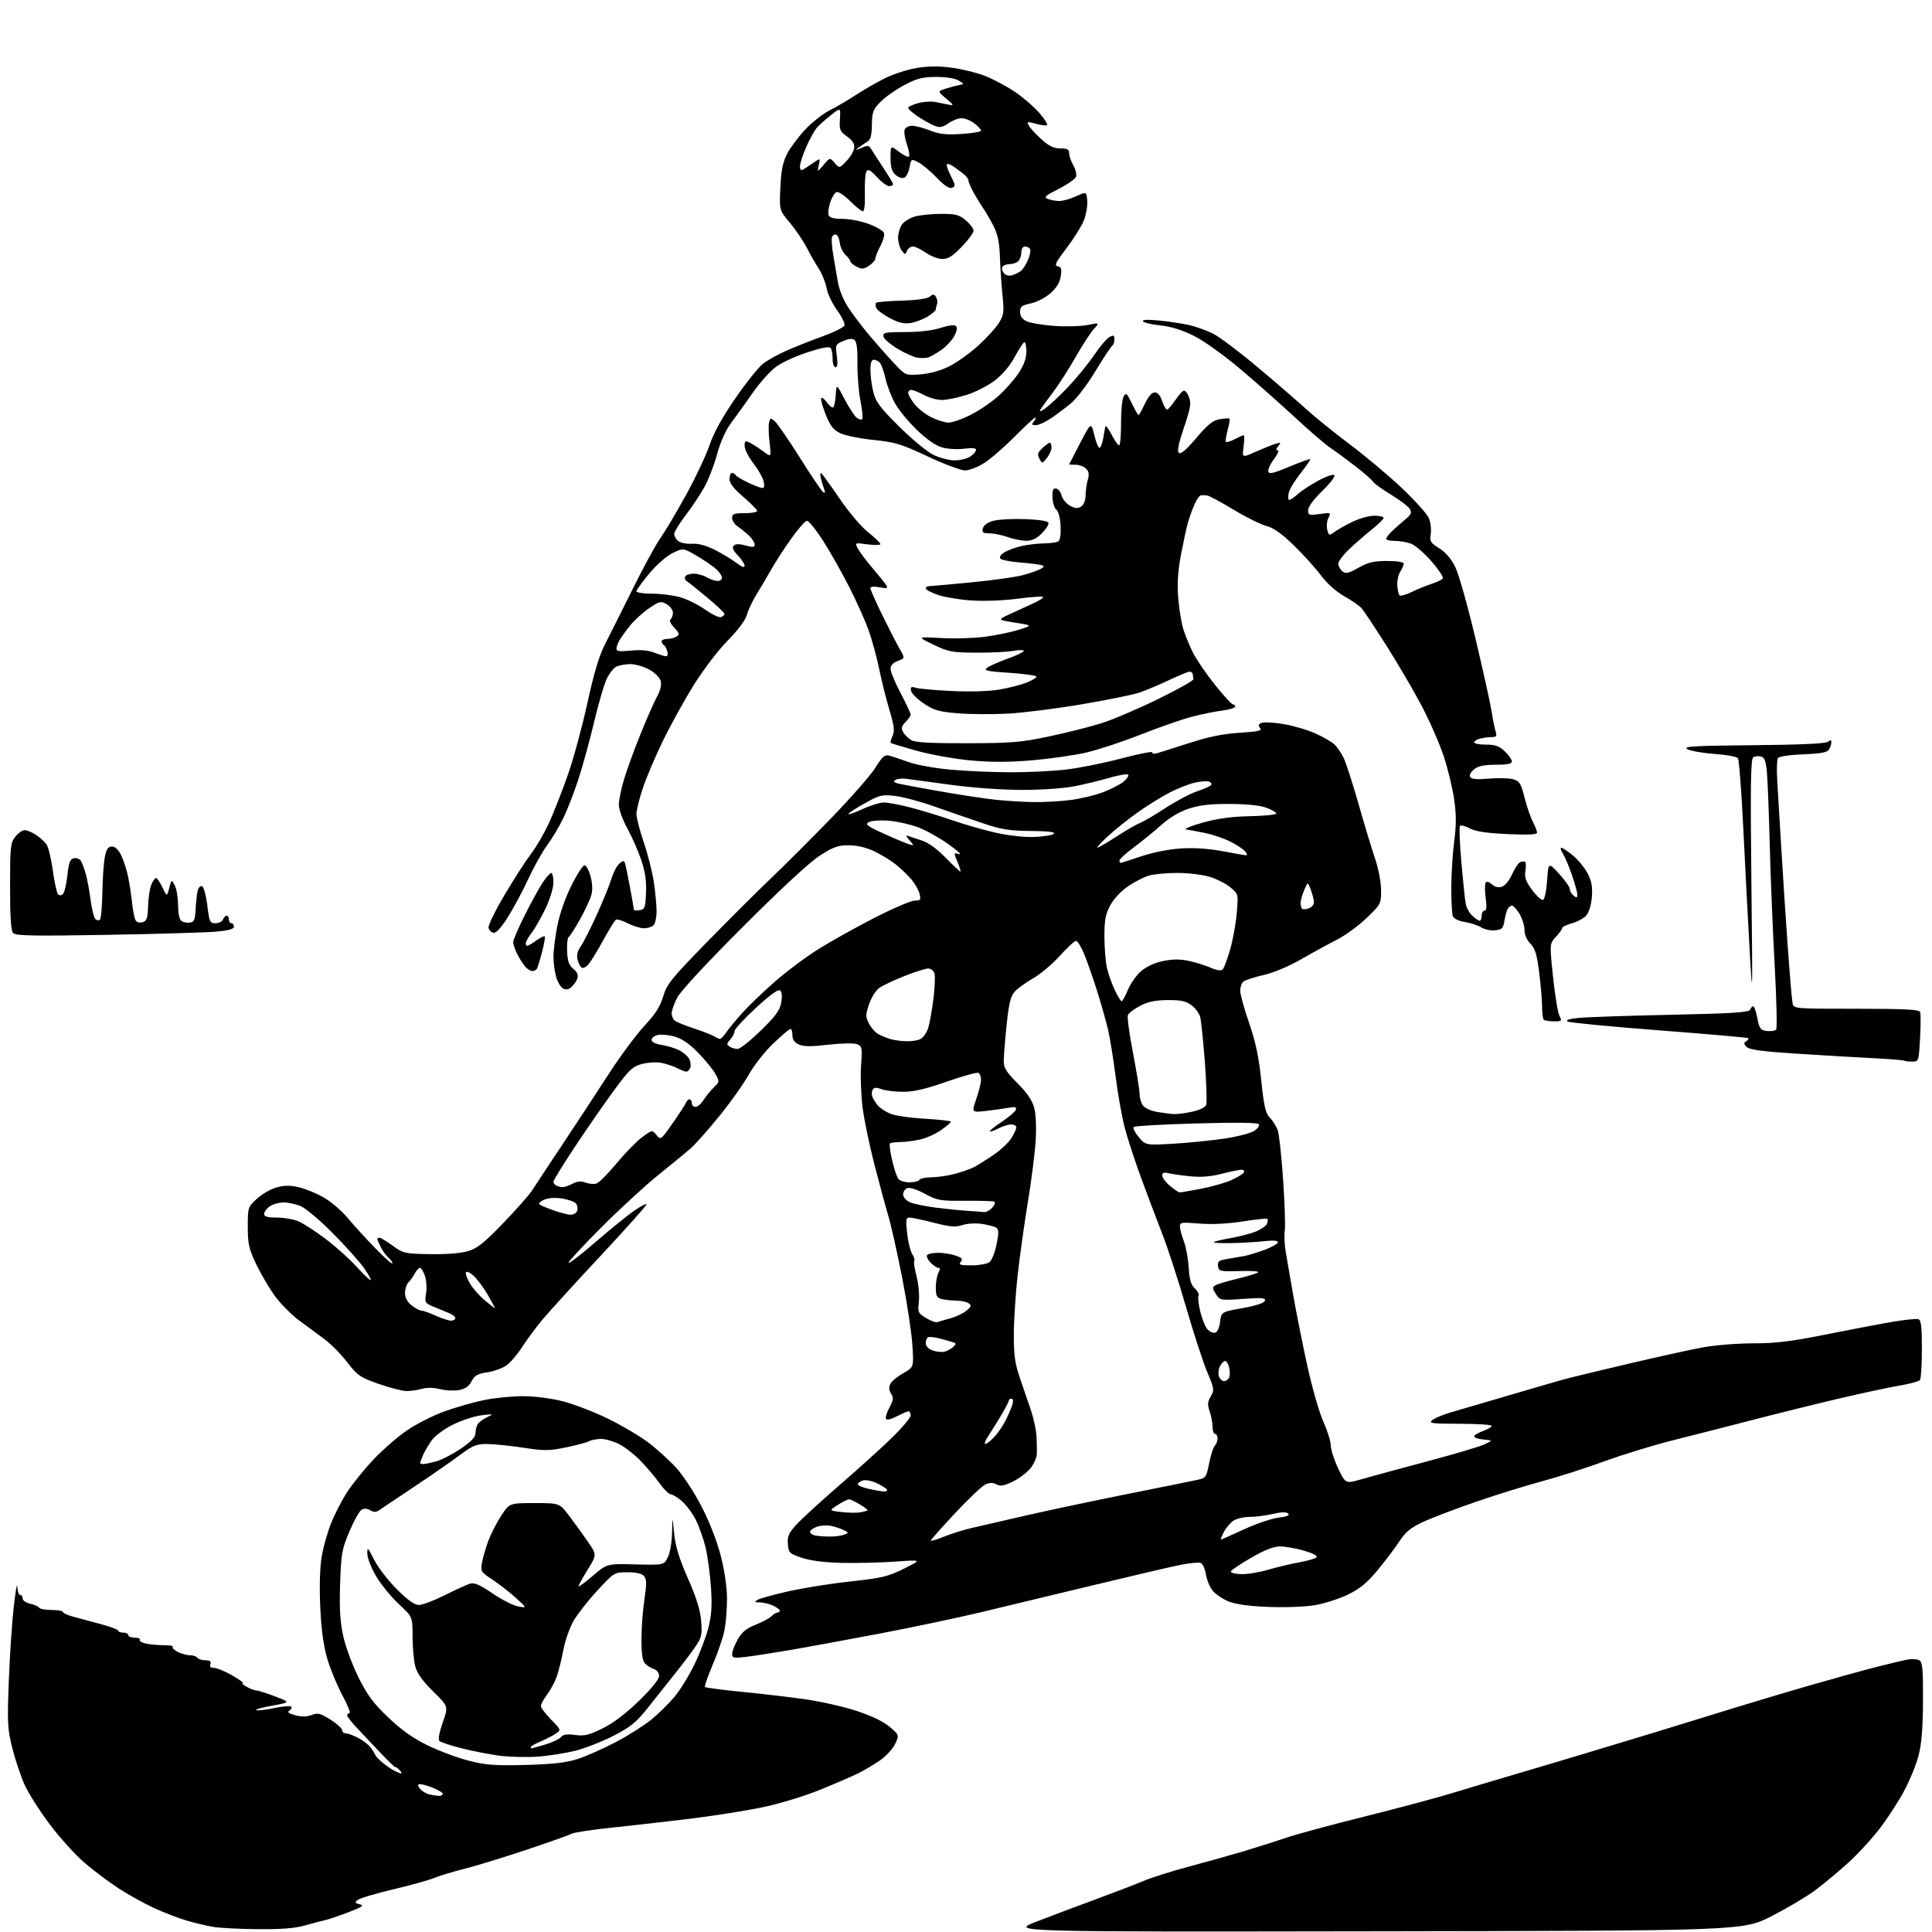 <?xml version="1.0" encoding="UTF-8" standalone="no"?>
<svg 
  version="1.1" 
  xmlns="http://www.w3.org/2000/svg" 
  xmlns:xlink="http://www.w3.org/1999/xlink" 
  xmlns:svg="http://www.w3.org/2000/svg"
  xmlns:rdf="http://www.w3.org/1999/02/22-rdf-syntax-ns#"
  xmlns:cc="http://creativecommons.org/ns#"
  xmlns:dc="http://purl.org/dc/elements/1.1/"
  viewBox="0 0 768 768"
  width="768"
  height="768"
>
<style>svg {background-color: white; }</style>"
<path stroke="none" fill="black" fill-rule="evenodd" d="M547.19,767.72C401.50,767.95 401.50,767.95 412.00,763.88C417.77,761.64 428.35,757.65 435.50,755.03C442.65,752.40 451.20,749.11 454.50,747.73C457.80,746.34 465.90,743.78 472.50,742.03C479.10,740.29 489.00,737.51 494.50,735.87C500.00,734.22 507.65,731.79 511.50,730.47C515.35,729.14 529.33,725.37 542.56,722.07C555.80,718.78 572.00,714.43 578.56,712.41C585.13,710.40 595.00,707.44 600.50,705.84C606.00,704.24 621.75,699.54 635.50,695.40C649.25,691.27 669.73,685.02 681.00,681.51C692.27,678.01 709.38,672.87 719.00,670.10C728.62,667.32 740.77,663.95 746.00,662.62C751.23,661.28 756.87,659.95 758.55,659.66C760.22,659.37 762.25,659.54 763.05,660.03C764.22,660.76 764.48,663.86 764.42,676.21C764.36,687.20 763.85,693.33 762.63,697.98C761.69,701.55 759.11,707.85 756.89,711.98C754.67,716.12 750.33,722.81 747.24,726.85C744.15,730.90 738.45,737.08 734.56,740.60C730.68,744.11 724.80,749.00 721.50,751.46C718.20,753.93 710.41,758.54 704.19,761.72C692.88,767.50 692.88,767.50 547.19,767.72zM102.53,766.88C95.36,766.82 87.40,766.41 84.83,765.98C82.26,765.54 77.54,764.43 74.33,763.50C71.12,762.57 65.28,760.33 61.34,758.51C57.40,756.70 51.10,753.22 47.34,750.78C43.58,748.34 37.48,743.79 33.80,740.65C30.11,737.52 23.81,730.58 19.79,725.23C15.76,719.88 11.24,712.74 9.73,709.36C8.22,705.98 6.04,699.46 4.89,694.86C2.98,687.23 2.86,684.88 3.51,668.00C3.90,657.83 4.79,644.55 5.49,638.50C6.19,632.45 6.81,628.96 6.88,630.75C6.95,632.54 7.45,634.00 8.00,634.00C8.55,634.00 9.00,634.64 9.00,635.42C9.00,636.20 10.34,637.14 11.99,637.50C13.63,637.86 15.23,638.57 15.55,639.08C15.86,639.58 18.12,640.00 20.56,640.00C23.00,640.00 25.00,640.35 25.00,640.78C25.00,641.21 26.91,642.08 29.25,642.70C31.59,643.33 36.54,644.66 40.25,645.66C43.96,646.66 47.00,647.82 47.00,648.24C47.00,648.66 47.90,649.00 49.00,649.00C50.10,649.00 51.00,649.45 51.00,650.00C51.00,650.55 52.15,651.00 53.56,651.00C54.97,651.00 55.87,651.40 55.58,651.88C55.28,652.36 56.43,653.04 58.14,653.38C59.85,653.72 63.07,654.00 65.29,654.00C67.51,654.00 69.04,654.29 68.68,654.65C68.32,655.01 69.20,655.91 70.63,656.65C72.06,657.39 74.28,658.00 75.56,658.00C76.83,658.00 78.16,658.45 78.50,659.00C78.84,659.55 80.26,660.00 81.67,660.00C83.52,660.00 84.06,660.41 83.64,661.50C83.24,662.53 83.70,663.00 85.07,663.00C86.17,663.00 89.42,664.35 92.29,665.99C95.15,667.64 97.05,669.00 96.50,669.03C95.95,669.05 96.62,669.71 98.00,670.50C99.38,671.29 101.17,671.97 102.00,672.02C102.83,672.06 106.20,673.14 109.50,674.41C115.50,676.71 115.50,676.71 108.07,678.05C103.99,678.78 101.22,679.57 101.92,679.81C102.62,680.04 105.86,679.67 109.12,678.97C112.38,678.28 115.36,678.03 115.75,678.41C116.13,678.80 115.82,679.49 115.06,679.96C114.06,680.58 114.69,681.10 117.33,681.83C119.86,682.52 121.87,682.50 123.86,681.75C126.37,680.80 127.35,681.03 131.37,683.58C133.92,685.19 136.00,687.06 136.00,687.75C136.00,688.44 136.61,689.00 137.35,689.00C138.09,689.00 140.22,689.76 142.10,690.69C143.97,691.62 146.23,693.31 147.13,694.44C148.02,695.57 148.91,696.95 149.10,697.50C149.29,698.05 150.58,699.45 151.97,700.60C153.36,701.76 155.48,703.22 156.68,703.85C157.89,704.48 159.14,705.00 159.47,705.00C159.81,705.00 159.50,704.37 158.79,703.60C158.08,702.83 157.37,702.33 157.20,702.48C157.04,702.64 154.34,700.05 151.20,696.74C148.07,693.43 143.81,688.93 141.75,686.74C139.69,684.55 138.00,682.36 138.00,681.88C138.00,681.40 138.43,681.00 138.96,681.00C139.49,681.00 138.16,677.74 136.02,673.75C133.88,669.76 131.16,663.12 129.99,659.00C128.54,653.91 127.67,647.30 127.29,638.43C126.94,630.27 127.17,622.82 127.91,618.57C128.56,614.84 130.25,608.89 131.66,605.36C133.08,601.84 135.93,596.32 138.01,593.11C140.09,589.89 144.78,584.09 148.45,580.20C152.12,576.31 158.13,571.08 161.81,568.58C165.49,566.07 172.13,562.70 176.56,561.09C180.99,559.48 188.06,557.45 192.27,556.58C196.47,555.71 203.46,555.00 207.80,555.00C212.38,555.00 218.99,555.84 223.59,557.00C227.94,558.10 236.00,561.19 241.50,563.86C247.00,566.53 254.28,570.82 257.68,573.39C261.07,575.96 266.08,580.50 268.81,583.48C271.55,586.48 276.09,593.42 278.95,599.00C282.12,605.16 285.09,612.84 286.57,618.68C288.04,624.46 289.00,631.13 289.00,635.49C289.00,639.47 288.56,645.05 288.02,647.89C287.48,650.73 285.40,656.89 283.39,661.56C281.38,666.24 279.98,670.31 280.27,670.61C280.57,670.91 287.27,671.78 295.16,672.56C303.05,673.33 314.45,674.68 320.50,675.55C326.55,676.42 335.65,678.50 340.72,680.18C346.62,682.13 351.29,684.41 353.71,686.49C357.49,689.76 357.49,689.76 355.80,693.29C354.87,695.23 352.18,698.15 349.81,699.78C347.44,701.40 343.70,703.64 341.50,704.75C339.30,705.86 332.48,708.82 326.34,711.33C319.97,713.93 310.10,716.95 303.34,718.37C296.83,719.74 284.07,721.77 275.00,722.89C265.93,724.01 251.87,725.61 243.76,726.45C235.65,727.29 228.23,728.40 227.26,728.93C226.29,729.46 218.07,732.38 209.00,735.41C199.93,738.44 188.87,741.82 184.43,742.93C180.00,744.04 174.70,745.64 172.67,746.49C170.64,747.34 163.28,749.39 156.31,751.05C149.34,752.70 142.98,754.60 142.19,755.26C140.96,756.28 141.09,756.55 143.04,757.01C144.89,757.45 143.98,758.07 138.42,760.18C134.61,761.63 130.38,763.06 129.00,763.35C127.62,763.65 124.04,764.59 121.03,765.45C117.22,766.53 111.62,766.96 102.53,766.88zM174.25,713.88C175.21,713.95 176.00,713.59 176.00,713.08C176.00,712.58 173.96,711.39 171.48,710.44C168.99,709.49 166.69,708.98 166.36,709.31C166.03,709.64 166.41,710.55 167.20,711.34C167.99,712.14 169.51,713.01 170.57,713.28C171.63,713.55 173.29,713.82 174.25,713.88zM209.00,701.59C219.86,701.30 225.04,700.70 229.65,699.22C233.02,698.14 239.85,695.10 244.82,692.49C249.79,689.87 256.17,685.82 259.01,683.49C261.84,681.17 265.99,677.07 268.23,674.38C270.46,671.70 274.02,665.90 276.12,661.50C278.23,657.10 280.70,650.58 281.61,647.00C282.86,642.06 283.10,638.23 282.62,631.00C282.27,625.77 281.31,618.68 280.50,615.23C279.68,611.78 277.91,606.78 276.56,604.11C275.20,601.44 272.69,598.08 270.97,596.63C269.25,595.18 267.28,594.00 266.59,594.00C265.90,594.00 263.92,592.02 262.18,589.61C260.45,587.19 257.05,583.18 254.63,580.68C252.21,578.19 248.39,575.22 246.15,574.08C243.91,572.94 240.68,572.00 238.97,572.00C237.27,572.00 235.10,572.41 234.16,572.91C233.23,573.41 229.09,574.52 224.96,575.37C218.31,576.75 216.39,576.76 207.98,575.48C202.77,574.69 196.30,574.03 193.61,574.02C189.34,574.00 187.92,574.59 182.61,578.55C179.25,581.06 170.97,586.80 164.20,591.30C157.44,595.81 151.26,599.95 150.46,600.49C149.48,601.16 148.41,601.12 147.19,600.35C146.06,599.64 144.77,599.55 143.78,600.10C142.90,600.59 140.71,604.48 138.91,608.75C135.89,615.89 135.60,617.53 135.20,629.69C134.88,639.70 135.18,644.71 136.47,650.50C137.40,654.69 140.15,662.08 142.57,666.92C146.07,673.92 148.49,677.17 154.43,682.80C159.75,687.85 164.28,691.04 170.19,693.91C174.76,696.12 182.10,698.84 186.50,699.95C193.20,701.65 196.86,701.91 209.00,701.59zM213.50,698.30C209.10,698.59 202.35,698.41 198.50,697.91C194.65,697.40 187.92,696.09 183.55,694.99C179.17,693.89 175.17,692.57 174.66,692.06C174.09,691.49 174.60,688.68 175.99,684.73C178.26,678.32 178.26,678.32 172.22,672.41C168.05,668.32 165.85,665.27 165.10,662.50C164.50,660.30 164.01,654.95 164.01,650.60C164.00,642.71 164.00,642.71 158.50,637.60C155.48,634.80 151.43,629.83 149.50,626.56C147.58,623.29 146.00,619.26 146.00,617.61C146.00,614.85 146.23,615.06 148.74,620.05C150.25,623.05 154.30,628.31 157.75,631.75C162.11,636.10 164.78,638.00 166.53,638.00C167.91,638.00 172.52,636.26 176.77,634.13C181.02,632.00 185.53,629.94 186.79,629.55C188.55,629.00 190.62,629.89 195.79,633.41C199.48,635.92 204.07,638.25 206.00,638.59C209.50,639.21 209.50,639.21 205.00,635.13C202.53,632.88 198.35,629.63 195.73,627.90C191.15,624.89 190.98,624.61 191.61,621.13C191.97,619.13 193.10,615.25 194.12,612.50C195.14,609.75 197.45,605.25 199.25,602.50C202.53,597.50 202.53,597.50 212.47,597.50C222.42,597.50 222.42,597.50 226.20,602.50C228.29,605.25 231.63,609.87 233.63,612.77C237.27,618.03 237.27,618.03 233.63,623.92C231.63,627.15 230.00,630.13 230.00,630.52C230.00,630.92 232.55,629.07 235.66,626.41C241.31,621.58 241.31,621.58 252.59,621.87C263.87,622.15 263.87,622.15 265.43,619.13C266.34,617.37 267.06,613.24 267.15,609.30C267.29,602.50 267.29,602.50 267.98,609.50C268.48,614.65 269.92,619.39 273.46,627.44C276.89,635.25 278.40,640.12 278.73,644.44C279.15,649.81 278.89,650.96 276.48,654.50C274.99,656.70 271.42,661.42 268.55,665.00C265.68,668.58 260.82,674.69 257.75,678.60C253.05,684.56 250.88,686.36 244.12,689.88C239.69,692.18 232.79,694.90 228.79,695.92C224.78,696.93 217.90,698.01 213.50,698.30zM211.32,695.00C211.49,695.00 213.91,694.32 216.70,693.50C219.48,692.67 222.31,691.33 222.98,690.53C223.87,689.46 225.37,689.23 228.60,689.67C232.28,690.17 234.08,689.74 239.54,687.06C243.82,684.95 248.81,681.17 254.03,676.09C258.99,671.26 262.00,667.54 262.00,666.23C262.00,665.02 261.16,663.87 260.01,663.50C258.91,663.15 257.33,662.19 256.51,661.36C255.41,660.27 255.00,657.62 254.99,651.68C254.99,647.18 255.51,640.04 256.16,635.80C257.10,629.63 257.07,627.79 256.04,626.55C255.18,625.51 253.03,625.00 249.47,625.00C244.20,625.00 244.18,625.01 237.47,632.25C233.78,636.24 229.50,641.70 227.97,644.38C226.43,647.07 224.62,652.25 223.94,655.88C223.26,659.52 222.09,664.27 221.33,666.43C220.58,668.59 218.84,671.83 217.48,673.61C216.12,675.40 215.00,677.44 215.00,678.15C215.00,678.85 216.83,681.28 219.06,683.56C223.12,687.69 223.12,687.69 220.71,689.27C219.39,690.14 216.66,691.53 214.65,692.37C212.64,693.21 211.00,694.15 211.00,694.45C211.00,694.75 211.14,695.00 211.32,695.00zM296.25,658.67C291.54,659.22 291.00,659.08 291.04,657.39C291.07,656.35 292.09,653.76 293.31,651.62C294.97,648.75 296.78,647.26 300.36,645.86C303.01,644.81 305.85,643.30 306.66,642.48C307.48,641.67 308.56,641.00 309.07,641.00C309.58,641.00 310.00,640.66 309.99,640.25C309.99,639.84 308.77,638.94 307.29,638.25C305.81,637.56 303.45,636.99 302.05,636.97C299.82,636.94 299.72,636.81 301.27,635.91C302.24,635.35 307.86,633.81 313.77,632.49C319.67,631.18 330.73,629.43 338.35,628.61C350.58,627.29 353.03,626.71 359.35,623.56C366.50,620.00 366.50,620.00 356.00,620.75C350.23,621.16 340.70,621.40 334.84,621.27C327.87,621.12 322.32,620.43 318.84,619.27C313.79,617.59 313.48,617.30 313.19,613.82C312.94,610.76 313.50,609.45 316.49,606.15C318.47,603.96 326.24,596.84 333.76,590.33C341.28,583.82 350.71,575.29 354.72,571.37C358.72,567.44 362.00,563.51 362.00,562.62C362.00,561.73 361.65,561.00 361.21,561.00C360.78,561.00 358.64,561.91 356.47,563.02C353.90,564.32 352.38,564.65 352.14,563.93C351.94,563.33 352.61,561.29 353.62,559.40C355.16,556.55 355.26,555.64 354.21,553.97C353.32,552.53 353.25,551.40 353.98,550.04C354.54,548.99 356.86,547.09 359.13,545.81C363.26,543.50 363.26,543.50 362.67,534.50C362.35,529.55 360.52,517.57 358.62,507.87C356.72,498.18 354.25,487.16 353.13,483.37C352.01,479.59 349.53,470.43 347.61,463.00C345.69,455.57 343.58,445.45 342.93,440.51C342.28,435.56 341.99,428.00 342.28,423.70C342.79,416.35 342.69,415.83 340.65,415.06C339.45,414.60 334.34,414.71 329.27,415.29C322.46,416.07 319.39,416.05 317.53,415.19C315.80,414.41 315.00,413.25 315.00,411.52C315.00,410.13 314.66,409.00 314.23,409.00C313.81,409.00 310.75,411.59 307.42,414.76C304.09,417.93 299.69,423.52 297.62,427.22C295.56,430.90 290.29,438.32 285.91,443.71C281.52,449.09 276.49,454.78 274.72,456.34C272.95,457.91 267.23,462.62 262.01,466.81C256.78,471.00 246.55,480.39 239.26,487.69C231.97,494.98 226.00,501.42 226.00,501.98C226.00,502.55 230.84,498.83 236.75,493.72C242.66,488.61 249.64,482.96 252.25,481.17C254.86,479.37 257.00,478.30 257.00,478.78C257.00,479.25 248.84,488.39 238.87,499.07C228.89,509.76 218.54,521.12 215.85,524.31C213.17,527.51 209.45,532.51 207.59,535.42C205.73,538.34 202.91,541.64 201.33,542.76C199.75,543.89 196.32,545.13 193.69,545.52C189.83,546.10 188.65,546.78 187.46,549.07C186.43,551.08 184.96,552.10 182.47,552.57C180.54,552.93 177.13,552.77 174.91,552.20C172.37,551.56 169.69,551.52 167.69,552.09C165.94,552.59 163.16,552.98 161.51,552.96C159.85,552.93 154.91,551.65 150.51,550.11C143.16,547.54 142.16,546.84 137.93,541.41C135.41,538.16 131.35,534.06 128.92,532.29C126.49,530.53 121.92,527.15 118.77,524.79C115.62,522.43 111.22,517.93 108.99,514.80C106.76,511.66 103.49,506.04 101.72,502.30C98.95,496.44 98.50,494.41 98.50,487.67C98.50,479.94 98.54,479.81 102.17,476.48C104.19,474.63 107.73,472.61 110.04,471.99C113.15,471.15 115.45,471.15 118.92,471.98C121.50,472.60 125.91,474.42 128.73,476.03C131.55,477.64 135.80,481.28 138.18,484.13C140.55,486.98 145.54,492.43 149.25,496.26C152.96,500.08 156.00,502.77 156.00,502.23C156.00,501.69 155.30,500.66 154.43,499.95C153.57,499.23 152.22,497.40 151.43,495.87C150.65,494.35 150.00,492.85 150.00,492.55C150.00,492.25 150.38,492.00 150.85,492.00C151.32,492.00 153.68,493.43 156.10,495.19C160.32,498.25 160.90,498.38 171.00,498.54C177.56,498.65 183.22,498.20 186.09,497.33C189.79,496.21 192.49,494.06 200.09,486.15C205.27,480.77 210.40,474.95 211.50,473.23C212.60,471.50 218.00,463.33 223.50,455.08C229.00,446.82 237.25,434.24 241.84,427.13C246.43,420.02 252.85,411.34 256.11,407.85C260.53,403.11 262.44,400.12 263.63,396.09C265.07,391.24 266.86,389.01 280.87,374.66C289.47,365.85 301.02,354.34 306.54,349.07C312.07,343.81 322.94,332.94 330.70,324.92C338.46,316.89 346.27,307.97 348.05,305.08C350.66,300.83 351.69,299.92 353.39,300.35C354.55,300.64 358.06,301.80 361.18,302.93C364.43,304.10 371.73,305.41 378.18,305.98C384.41,306.53 395.03,306.99 401.79,306.99C408.55,307.00 418.28,306.53 423.42,305.96C428.56,305.38 438.45,303.42 445.39,301.59C452.32,299.76 458.00,298.61 458.00,299.04C458.00,299.47 458.56,299.72 459.25,299.58C459.94,299.45 465.68,297.67 472.00,295.61C480.43,292.87 485.97,291.72 492.75,291.29C500.33,290.81 501.80,290.46 500.89,289.36C500.04,288.34 500.20,287.86 501.56,287.34C502.54,286.96 506.53,287.20 510.42,287.87C514.31,288.53 519.95,290.21 522.97,291.59C525.98,292.96 529.29,294.86 530.33,295.80C531.37,296.73 533.01,299.07 533.99,301.00C534.96,302.93 537.64,311.15 539.95,319.28C542.25,327.40 545.23,337.27 546.57,341.20C547.99,345.37 549.00,350.65 549.00,353.88C549.00,359.30 548.89,359.50 543.22,364.95C540.04,368.00 534.78,371.85 531.52,373.50C528.26,375.15 521.89,378.64 517.37,381.25C512.46,384.08 506.39,386.63 502.33,387.58C498.58,388.44 494.95,389.63 494.26,390.20C493.57,390.77 493.00,392.41 493.00,393.84C493.00,395.26 494.59,401.04 496.54,406.67C499.16,414.27 500.40,420.15 501.36,429.46C502.42,439.72 503.04,442.41 504.76,444.25C505.92,445.49 507.33,447.71 507.89,449.19C508.45,450.67 509.42,459.58 510.06,468.99C510.69,478.41 510.99,487.55 510.72,489.31C510.44,491.06 510.60,494.75 511.07,497.50C511.54,500.25 512.86,507.90 514.01,514.50C515.16,521.10 517.66,533.70 519.58,542.50C521.50,551.30 524.40,561.46 526.03,565.08C527.67,568.70 529.00,572.97 529.00,574.58C529.00,576.19 530.32,580.28 531.92,583.68C534.85,589.85 534.85,589.85 541.17,588.03C544.65,587.02 556.27,583.86 567.00,581.01C577.73,578.15 588.08,575.09 590.00,574.20C593.50,572.59 593.50,572.59 589.75,572.23C587.69,572.04 586.00,571.49 586.00,571.00C586.00,570.52 587.58,569.56 589.50,568.86C591.42,568.17 593.00,567.24 593.00,566.80C593.00,566.36 587.26,565.99 580.25,565.97C568.76,565.94 567.69,565.79 569.46,564.45C570.54,563.64 573.69,562.32 576.46,561.52C579.23,560.72 589.38,557.75 599.00,554.91C608.62,552.08 618.75,549.13 621.50,548.37C624.25,547.62 635.95,544.78 647.50,542.07C659.05,539.36 672.36,536.43 677.08,535.57C681.80,534.71 690.73,534.00 696.93,534.00C705.77,534.00 711.91,533.26 725.35,530.57C734.78,528.69 746.72,526.41 751.89,525.52C757.05,524.62 761.89,524.13 762.64,524.41C763.68,524.81 764.00,527.61 763.98,536.22C763.98,542.42 763.64,547.97 763.23,548.54C762.83,549.11 759.12,550.13 755.00,550.82C750.88,551.50 739.85,553.87 730.50,556.07C721.15,558.28 705.85,562.07 696.50,564.50C687.15,566.93 673.18,570.49 665.46,572.42C657.74,574.34 645.36,578.12 637.96,580.83C630.55,583.54 619.30,587.14 612.95,588.84C606.60,590.53 594.68,594.24 586.45,597.08C578.23,599.92 568.77,603.53 565.43,605.11C560.73,607.33 558.65,609.06 556.25,612.74C554.54,615.36 550.66,620.50 547.62,624.16C543.42,629.24 540.60,631.55 535.80,633.88C532.33,635.56 526.42,637.45 522.65,638.09C518.79,638.74 510.73,639.04 504.15,638.77C496.20,638.45 491.15,637.74 488.23,636.54C485.88,635.56 483.07,633.63 481.97,632.23C480.87,630.84 479.69,627.93 479.35,625.76C479.00,623.60 478.09,621.59 477.32,621.29C476.55,621.00 473.13,621.30 469.71,621.97C466.29,622.63 450.45,626.32 434.50,630.17C418.55,634.01 398.30,638.88 389.50,640.99C380.70,643.10 362.93,646.84 350.00,649.31C337.07,651.77 320.88,654.75 314.00,655.92C307.12,657.10 299.14,658.33 296.25,658.67zM493.24,625.75C495.58,625.85 500.43,625.07 504.00,624.03C507.57,622.98 513.18,621.65 516.45,621.06C519.73,620.47 522.83,619.57 523.34,619.06C523.91,618.49 522.02,617.48 518.41,616.43C515.19,615.49 510.89,614.73 508.86,614.73C506.30,614.73 502.77,616.11 497.38,619.22C493.10,621.70 489.45,624.14 489.28,624.65C489.11,625.16 490.89,625.65 493.24,625.75zM375.25,610.84C378.14,609.67 383.20,608.10 386.50,607.34C389.80,606.59 399.25,604.41 407.50,602.51C415.75,600.60 433.75,596.79 447.50,594.03C461.25,591.28 474.07,588.68 476.00,588.26C479.33,587.54 479.56,587.21 480.66,581.64C481.29,578.42 482.30,575.30 482.91,574.69C483.51,574.09 484.00,572.79 484.00,571.80C484.00,570.81 483.55,570.00 483.00,570.00C482.45,570.00 482.00,568.72 482.00,567.15C482.00,565.58 481.49,562.82 480.86,561.02C479.93,558.36 480.01,557.26 481.29,555.09C482.76,552.59 482.69,552.04 479.91,545.47C478.29,541.64 474.48,529.95 471.45,519.50C468.42,509.05 464.18,496.00 462.03,490.50C459.87,485.00 456.06,474.92 453.56,468.10C451.06,461.28 448.13,452.28 447.05,448.10C445.97,443.92 444.36,434.88 443.48,428.00C442.60,421.12 441.26,412.78 440.50,409.46C439.74,406.13 437.70,398.93 435.96,393.46C434.22,387.98 431.88,381.36 430.77,378.75C429.66,376.14 428.29,374.00 427.72,374.00C427.16,374.00 424.27,376.68 421.31,379.95C418.35,383.22 413.57,387.24 410.69,388.89C407.81,390.54 404.52,392.92 403.37,394.19C401.73,396.01 401.05,398.82 400.14,407.50C399.51,413.55 399.00,419.99 399.00,421.82C399.00,424.50 400.04,426.18 404.47,430.60C408.22,434.35 410.30,437.40 411.09,440.29C411.79,442.84 412.02,448.04 411.69,453.50C411.38,458.45 409.98,469.48 408.57,478.00C407.17,486.52 405.34,499.57 404.52,507.00C403.69,514.42 403.01,525.05 403.01,530.62C403.00,538.88 403.47,542.10 405.55,548.12C406.94,552.18 408.92,557.98 409.94,561.00C410.95,564.02 411.89,568.52 412.03,571.00C412.16,573.48 412.21,576.70 412.13,578.17C412.06,579.64 410.86,582.20 409.48,583.85C408.09,585.49 404.96,587.81 402.53,588.99C399.09,590.65 397.66,590.89 396.11,590.06C394.69,589.30 393.42,589.31 391.71,590.09C390.38,590.69 384.95,595.84 379.65,601.52C374.34,607.20 370.00,612.10 370.00,612.41C370.00,612.72 372.36,612.01 375.25,610.84zM485.33,612.00C485.55,612.00 489.68,610.17 494.52,607.93C499.36,605.70 505.52,603.61 508.22,603.29C511.58,602.89 512.79,602.39 512.08,601.68C511.37,600.97 509.45,601.01 505.95,601.82C503.14,602.47 498.96,603.00 496.65,603.00C494.34,603.00 491.44,603.70 490.22,604.56C488.99,605.42 487.30,607.44 486.47,609.06C485.63,610.68 485.12,612.00 485.33,612.00zM329.50,610.81C331.70,610.84 334.39,610.51 335.48,610.09C337.45,609.32 337.45,609.31 335.48,608.28C334.39,607.70 332.12,606.94 330.42,606.58C328.73,606.21 326.14,606.37 324.67,606.93C323.20,607.49 322.00,608.38 322.00,608.90C322.00,609.43 322.79,610.06 323.75,610.31C324.71,610.56 327.30,610.79 329.50,610.81zM342.00,601.18C343.38,600.92 344.66,600.58 344.86,600.41C345.06,600.25 343.71,599.19 341.86,598.06C340.01,596.93 338.05,596.01 337.50,596.01C336.95,596.01 334.93,597.01 333.00,598.24C329.50,600.48 329.50,600.48 334.50,601.06C337.25,601.37 340.62,601.43 342.00,601.18zM351.31,592.89C352.30,592.95 352.87,592.60 352.58,592.12C352.28,591.64 350.44,590.49 348.49,589.56C346.54,588.64 344.06,588.16 342.97,588.51C341.89,588.85 341.00,589.53 341.00,590.01C341.00,590.49 342.91,591.31 345.25,591.83C347.59,592.36 350.31,592.83 351.31,592.89zM168.25,581.99C168.94,581.99 171.28,581.49 173.46,580.89C175.64,580.29 180.02,578.02 183.21,575.86C187.31,573.07 189.00,571.28 189.02,569.71C189.02,568.50 189.43,566.86 189.93,566.09C190.42,565.31 192.10,564.07 193.66,563.34C196.35,562.07 196.23,562.03 191.50,562.58C188.75,562.90 183.70,564.53 180.27,566.21C176.85,567.88 173.01,570.66 171.74,572.38C170.47,574.09 168.89,576.76 168.22,578.30C167.55,579.84 167.00,581.30 167.00,581.55C167.00,581.80 167.56,582.00 168.25,581.99zM391.70,574.00C392.21,574.00 393.79,572.76 395.22,571.25C396.65,569.74 398.72,566.70 399.82,564.50C400.92,562.30 402.11,559.49 402.48,558.25C402.87,556.91 402.70,556.00 402.07,556.00C401.48,556.00 401.00,556.36 401.00,556.81C401.00,557.25 399.52,560.07 397.71,563.06C395.89,566.05 393.59,569.74 392.59,571.25C391.59,572.76 391.19,574.00 391.70,574.00zM486.60,549.00C487.40,549.00 488.32,548.32 488.64,547.50C488.96,546.67 488.93,544.87 488.59,543.50C488.24,542.12 487.54,541.00 487.02,541.00C486.50,541.00 485.58,541.92 484.98,543.04C484.38,544.16 484.17,545.96 484.51,547.04C484.85,548.12 485.79,549.00 486.60,549.00zM375.50,537.30C376.60,537.02 378.14,536.18 378.93,535.43C380.16,534.25 380.16,534.01 378.93,533.59C378.14,533.33 375.74,532.65 373.59,532.09C371.45,531.53 369.31,531.31 368.84,531.60C368.38,531.88 368.00,532.95 368.00,533.98C368.00,535.09 369.09,536.23 370.75,536.83C372.26,537.37 374.40,537.59 375.50,537.30zM482.94,529.78C483.93,529.59 484.68,528.03 485.00,525.49C485.50,521.50 485.50,521.50 493.92,520.00C499.21,519.06 502.51,517.98 502.80,517.09C503.19,515.92 501.75,515.79 494.15,516.33C485.14,516.97 485.01,516.94 483.34,514.40C481.93,512.24 481.88,511.69 483.05,510.97C483.82,510.49 487.61,509.35 491.47,508.42C495.34,507.49 499.18,506.35 500.00,505.88C500.90,505.37 498.09,505.12 493.00,505.26C484.93,505.49 484.48,505.39 484.19,503.31C483.93,501.46 484.48,501.01 487.69,500.49C489.78,500.15 492.85,499.62 494.50,499.31C496.15,499.01 499.86,497.88 502.75,496.81C505.64,495.73 508.00,494.39 508.00,493.81C508.00,493.15 506.11,492.98 502.75,493.37C499.86,493.70 494.23,494.04 490.24,494.14C486.25,494.24 482.78,494.11 482.52,493.86C482.27,493.60 485.10,492.88 488.81,492.24C492.52,491.60 497.25,490.37 499.32,489.51C501.39,488.64 503.35,487.26 503.67,486.43C503.99,485.59 504.06,484.73 503.83,484.50C503.60,484.27 499.16,484.74 493.96,485.55C487.91,486.48 481.71,486.78 476.75,486.38C469.60,485.79 469.00,485.89 469.04,487.62C469.07,488.65 469.78,491.30 470.62,493.50C471.46,495.70 472.32,500.37 472.53,503.89C472.82,508.72 473.41,510.74 474.98,512.19C476.11,513.25 476.77,514.56 476.44,515.10C476.11,515.64 476.41,518.42 477.10,521.29C477.80,524.15 479.05,527.30 479.87,528.29C480.70,529.27 482.08,529.94 482.94,529.78zM372.69,525.56C373.34,525.31 375.66,524.63 377.84,524.04C380.03,523.45 382.87,522.09 384.16,521.01C386.16,519.33 386.28,518.89 385.00,518.04C384.18,517.48 381.93,517.02 380.00,517.00C378.07,516.99 375.49,516.70 374.25,516.37C372.40,515.87 372.00,515.07 372.00,511.82C372.00,509.65 372.47,507.00 373.04,505.93C373.75,504.60 373.75,504.00 373.04,504.00C372.47,504.00 371.08,503.08 369.96,501.96C368.84,500.84 368.20,499.49 368.52,498.96C368.85,498.43 370.82,498.00 372.91,498.00C375.00,498.00 378.13,498.50 379.88,499.11C382.44,500.00 382.84,500.49 381.91,501.61C380.95,502.77 381.66,503.00 386.19,503.00C389.17,503.00 392.38,502.44 393.30,501.75C394.23,501.06 395.51,497.87 396.15,494.66C397.09,489.93 397.06,488.66 395.99,487.99C395.26,487.55 392.70,486.88 390.30,486.52C387.85,486.16 384.45,486.36 382.56,486.98C379.82,487.88 377.70,487.71 371.18,486.05C366.77,484.92 362.43,484.00 361.53,484.00C360.12,484.00 360.00,484.85 360.60,490.25C360.99,493.69 361.91,497.44 362.65,498.58C363.40,499.72 363.75,500.91 363.44,501.22C363.13,501.53 363.53,504.27 364.33,507.32C365.12,510.36 365.54,514.88 365.26,517.37C364.78,521.64 364.93,521.99 368.13,523.94C369.98,525.08 372.03,525.80 372.69,525.56zM179.25,524.98C180.21,524.99 181.00,524.54 181.00,523.98C181.00,523.42 179.76,522.47 178.25,521.87C176.74,521.28 173.98,520.14 172.13,519.35C168.94,517.99 168.79,517.71 169.37,514.08C169.71,511.98 169.49,508.84 168.89,507.13C168.29,505.41 167.41,504.00 166.94,504.00C166.46,504.00 165.53,505.00 164.88,506.23C164.22,507.46 163.08,509.06 162.34,509.80C161.60,510.54 161.00,512.43 161.00,514.00C161.00,515.89 161.89,517.55 163.63,518.93C165.08,520.07 166.83,521.00 167.53,521.00C168.22,521.00 170.74,521.89 173.14,522.98C175.54,524.07 178.29,524.97 179.25,524.98zM196.70,520.00C196.84,520.00 195.58,517.64 193.92,514.75C192.25,511.86 189.70,508.43 188.24,507.12C186.65,505.69 185.44,505.19 185.21,505.87C185.00,506.49 185.81,508.57 186.99,510.49C188.18,512.41 190.79,515.33 192.80,516.99C194.81,518.64 196.57,520.00 196.70,520.00zM147.31,508.89C147.76,508.95 146.64,506.86 144.83,504.25C143.01,501.64 137.37,495.32 132.28,490.21C127.20,485.09 121.47,480.26 119.55,479.46C117.63,478.66 114.57,478.00 112.75,478.00C110.93,478.00 108.44,478.70 107.22,479.56C106.00,480.41 105.00,481.76 105.00,482.56C105.00,483.62 106.31,484.00 110.03,484.00C112.80,484.00 116.63,484.65 118.55,485.46C120.46,486.26 125.29,489.37 129.28,492.37C133.27,495.37 138.78,500.29 141.52,503.30C144.26,506.32 146.87,508.83 147.31,508.89zM226.64,482.87C227.82,482.94 229.07,482.27 229.41,481.37C229.75,480.48 229.54,479.15 228.94,478.42C228.33,477.69 225.81,476.79 223.34,476.42C220.60,476.01 217.85,476.20 216.29,476.91C214.89,477.55 214.03,478.36 214.38,478.71C214.73,479.07 217.15,480.11 219.76,481.04C222.37,481.97 225.46,482.79 226.64,482.87zM391.10,481.82C391.97,481.92 393.46,481.14 394.41,480.10C395.36,479.05 395.76,477.98 395.32,477.71C394.87,477.44 389.66,477.27 383.74,477.32C373.69,477.41 372.63,477.23 367.65,474.54C364.55,472.86 361.64,471.93 360.67,472.30C359.75,472.65 359.00,473.78 359.00,474.81C359.00,475.86 360.15,477.21 361.63,477.88C363.08,478.54 367.69,479.51 371.88,480.04C376.07,480.57 381.75,481.14 384.50,481.32C387.25,481.50 390.22,481.72 391.10,481.82zM468.99,474.00C469.45,474.00 473.24,473.35 477.41,472.55C481.58,471.75 486.96,470.23 489.37,469.16C491.77,468.10 494.05,466.73 494.43,466.11C494.83,465.47 494.42,465.00 493.45,465.00C492.54,465.00 489.02,465.72 485.64,466.60C481.54,467.68 477.51,468.02 473.50,467.63C470.20,467.31 466.26,466.76 464.75,466.41C462.67,465.92 462.00,466.14 462.00,467.29C462.00,468.13 463.38,469.99 465.08,471.41C466.77,472.83 468.53,474.00 468.99,474.00zM223.64,471.92C224.26,471.96 226.01,471.36 227.52,470.58C229.48,469.56 230.98,469.42 232.76,470.10C234.14,470.62 236.10,470.79 237.11,470.46C238.13,470.14 241.74,466.52 245.14,462.41C248.54,458.30 253.11,453.62 255.29,452.02C259.26,449.10 259.26,449.10 260.95,451.19C262.63,453.26 262.71,453.19 267.43,446.44C270.07,442.67 272.44,439.01 272.72,438.29C272.99,437.58 273.62,437.00 274.11,437.00C274.60,437.00 275.00,437.68 275.00,438.50C275.00,439.32 275.66,440.00 276.48,440.00C277.29,440.00 278.74,438.76 279.69,437.25C280.65,435.74 282.49,433.49 283.77,432.25C286.08,430.02 286.09,429.96 284.30,426.77C283.31,425.00 280.20,421.21 277.39,418.35C273.86,414.76 270.96,412.80 268.01,412.00C265.66,411.37 262.67,411.12 261.37,411.44C260.06,411.77 259.00,412.65 259.00,413.39C259.00,414.20 260.64,415.01 263.10,415.40C265.36,415.76 268.50,416.72 270.08,417.54C271.65,418.35 273.40,419.88 273.97,420.94C274.53,421.99 274.72,423.56 274.39,424.43C274.06,425.29 273.36,426.00 272.84,426.00C272.32,426.00 270.67,425.36 269.17,424.59C267.66,423.81 264.83,422.87 262.87,422.50C260.92,422.14 257.44,422.34 255.13,422.96C251.48,423.95 250.10,425.25 244.18,433.30C240.46,438.36 233.49,448.39 228.71,455.59C223.92,462.79 220.00,469.17 220.00,469.76C220.00,470.35 220.56,471.06 221.25,471.34C221.94,471.62 223.01,471.88 223.64,471.92zM361.56,470.00C363.39,470.00 365.16,469.55 365.50,469.00C365.84,468.45 368.00,467.99 370.31,467.99C372.61,467.98 376.77,467.37 379.55,466.63C382.32,465.89 385.70,464.72 387.05,464.03C388.40,463.34 391.88,461.16 394.79,459.19C397.69,457.23 400.96,454.19 402.04,452.44C403.12,450.69 404.00,448.75 404.00,448.13C404.00,447.51 403.08,447.00 401.95,447.00C400.82,447.00 398.53,447.71 396.86,448.57C395.18,449.44 393.64,449.97 393.43,449.76C393.22,449.55 395.37,447.83 398.22,445.94C401.07,444.05 403.59,441.88 403.83,441.12C404.16,440.05 403.48,439.88 400.88,440.36C399.02,440.70 394.96,441.27 391.86,441.62C386.22,442.26 386.22,442.26 388.08,436.88C389.10,433.92 389.95,430.51 389.97,429.31C389.99,428.10 389.55,426.84 389.00,426.50C388.45,426.16 382.79,427.71 376.43,429.94C367.97,432.91 363.30,434.00 359.00,434.00C355.77,434.00 351.90,433.53 350.40,432.96C348.39,432.20 347.47,432.24 346.93,433.12C346.52,433.78 346.44,435.03 346.74,435.91C347.05,436.78 348.02,438.35 348.90,439.39C349.78,440.43 352.02,441.92 353.87,442.70C355.72,443.48 361.91,444.39 367.62,444.71C373.33,445.04 377.99,445.57 377.98,445.90C377.97,446.23 376.23,447.72 374.12,449.21C372.01,450.71 368.31,452.38 365.89,452.94C363.48,453.50 359.89,453.96 357.92,453.98C355.95,453.99 354.08,454.25 353.77,454.56C353.46,454.87 353.85,457.88 354.64,461.25C355.42,464.62 356.55,467.96 357.15,468.69C357.75,469.41 359.74,470.00 361.56,470.00zM466.46,454.64C472.53,454.28 481.67,453.37 486.77,452.60C491.87,451.83 497.17,450.46 498.55,449.56C499.93,448.65 500.78,447.46 500.44,446.91C500.04,446.25 491.48,446.14 475.66,446.58C462.37,446.95 451.14,447.58 450.69,447.98C450.25,448.38 451.13,450.19 452.65,452.00C455.41,455.28 455.41,455.28 466.46,454.64zM466.70,442.87C467.91,442.94 471.14,442.52 473.87,441.93C476.84,441.30 479.09,440.20 479.47,439.21C479.82,438.30 479.58,430.65 478.95,422.20C478.31,413.75 477.47,405.67 477.09,404.24C476.71,402.81 475.14,400.70 473.62,399.57C471.44,397.95 469.41,397.51 464.17,397.55C459.26,397.58 456.37,398.19 453.20,399.84C450.84,401.08 448.65,402.75 448.34,403.56C448.03,404.37 448.95,411.12 450.39,418.56C451.82,426.00 453.00,433.33 453.00,434.85C453.00,436.37 453.61,438.45 454.36,439.47C455.12,440.51 457.64,441.64 460.11,442.04C462.52,442.43 465.49,442.81 466.70,442.87zM760.03,422.00C758.55,422.00 757.15,421.83 756.92,421.63C756.69,421.42 751.10,420.98 744.50,420.64C737.90,420.31 724.24,419.50 714.15,418.85C700.54,417.97 695.42,417.28 694.33,416.19C693.14,415.00 693.11,414.55 694.15,413.91C694.86,413.47 695.23,412.92 694.97,412.68C694.71,412.45 678.78,411.05 659.57,409.58C640.35,408.10 623.98,406.53 623.18,406.08C622.22,405.55 623.58,405.06 627.11,404.67C630.08,404.34 646.60,403.77 663.83,403.40C688.91,402.86 695.27,402.46 695.69,401.36C695.98,400.61 696.54,400.00 696.94,400.00C697.34,400.00 698.08,402.14 698.58,404.75C699.40,408.98 699.82,409.54 702.37,409.83C703.95,410.01 705.60,409.78 706.04,409.33C706.48,408.87 706.22,397.48 705.47,384.00C704.73,370.52 703.85,349.15 703.52,336.50C703.20,323.85 702.69,310.73 702.40,307.35C701.98,302.51 701.47,301.10 700.04,300.72C699.04,300.46 697.65,300.60 696.95,301.03C695.93,301.66 695.78,311.70 696.20,350.66C696.71,397.33 696.68,398.52 695.50,377.50C694.82,365.40 693.68,343.57 692.97,329.00C692.26,314.43 691.30,302.00 690.84,301.40C690.38,300.79 686.19,300.03 681.53,299.70C676.87,299.37 672.03,298.52 670.78,297.80C668.86,296.71 673.00,296.46 696.92,296.23C715.84,296.06 725.78,295.60 726.67,294.86C727.67,294.03 728.00,294.10 727.98,295.13C727.98,295.88 727.54,297.18 727.02,298.00C726.32,299.11 723.66,299.59 716.79,299.86C711.30,300.07 707.19,300.68 706.75,301.36C706.33,301.99 706.22,306.10 706.49,310.50C706.77,314.90 707.45,326.38 708.02,336.00C708.58,345.62 709.73,363.18 710.56,375.00C711.40,386.82 712.30,397.51 712.56,398.75C713.04,401.00 713.04,401.00 737.91,401.00C757.26,401.00 762.90,401.29 763.28,402.29C763.55,402.99 763.54,407.72 763.25,412.79C762.72,422.00 762.72,422.00 760.03,422.00zM293.19,416.98C294.12,416.99 298.24,413.73 302.35,409.74C308.20,404.06 309.97,401.66 310.53,398.67C310.97,396.35 310.84,394.44 310.19,393.79C309.45,393.05 306.58,395.08 300.57,400.58C295.86,404.90 292.00,409.08 292.00,409.88C292.00,410.69 291.23,412.19 290.29,413.23C288.81,414.86 288.78,415.25 290.04,416.05C290.84,416.55 292.26,416.98 293.19,416.98zM360.32,413.91C362.41,413.96 364.95,413.56 365.96,413.02C366.97,412.48 368.28,410.63 368.88,408.91C369.48,407.19 370.44,401.97 371.02,397.30C371.60,392.64 371.81,387.96 371.47,386.91C371.14,385.86 370.01,385.00 368.96,385.00C367.91,385.00 363.62,386.36 359.42,388.03C355.23,389.70 350.73,391.83 349.43,392.78C348.13,393.73 346.35,396.61 345.47,399.19C344.03,403.45 344.02,404.15 345.45,406.91C346.31,408.58 348.00,410.47 349.20,411.11C350.40,411.75 352.53,412.62 353.94,413.05C355.35,413.48 358.22,413.87 360.32,413.91zM286.20,412.98C286.59,412.99 287.72,411.82 288.70,410.38C289.69,408.93 292.52,405.49 295.00,402.72C297.48,399.96 303.29,394.36 307.93,390.30C312.56,386.23 320.43,380.35 325.43,377.23C330.42,374.11 340.47,368.51 347.76,364.78C355.06,361.05 362.19,358.00 363.62,358.00C365.94,358.00 366.14,357.71 365.54,355.32C365.17,353.84 363.74,351.29 362.35,349.64C360.97,348.00 358.18,345.32 356.17,343.69C354.15,342.07 350.25,339.68 347.50,338.38C344.30,336.87 340.66,336.02 337.41,336.01C333.14,336.00 331.27,336.67 325.91,340.11C321.89,342.68 310.50,353.22 295.37,368.36C280.57,383.16 270.41,394.13 269.12,396.71C267.95,399.03 267.00,401.78 267.00,402.84C267.00,403.89 267.56,405.20 268.25,405.74C268.94,406.29 272.43,407.70 276.00,408.88C279.57,410.06 283.18,411.47 284.00,412.00C284.82,412.53 285.82,412.98 286.20,412.98zM617.70,406.00C615.85,406.00 614.03,405.70 613.67,405.33C613.30,404.97 613.00,402.63 613.00,400.15C613.00,397.67 612.48,391.55 611.85,386.57C610.94,379.34 610.23,377.02 608.35,375.11C606.90,373.64 606.00,371.54 606.00,369.61C605.99,367.90 605.10,365.04 604.01,363.25C602.92,361.46 601.60,360.00 601.07,360.00C600.55,360.00 599.78,360.55 599.37,361.22C598.95,361.88 598.36,364.02 598.05,365.97C597.55,369.06 597.08,369.54 594.29,369.81C592.54,369.98 590.07,369.46 588.81,368.66C587.54,367.85 584.62,366.89 582.33,366.52C579.82,366.12 577.90,365.19 577.52,364.19C577.17,363.27 576.90,358.09 576.91,352.67C576.93,347.25 577.46,339.00 578.08,334.33C578.93,327.94 578.92,323.83 578.03,317.67C577.39,313.18 575.51,305.45 573.87,300.50C572.23,295.55 568.28,286.55 565.09,280.50C561.90,274.45 555.57,263.65 551.03,256.50C546.49,249.35 542.09,242.72 541.25,241.77C540.41,240.81 537.33,238.68 534.40,237.03C531.16,235.20 527.55,231.98 525.14,228.77C522.97,225.87 518.12,220.50 514.35,216.83C509.49,212.10 506.31,209.84 503.41,209.08C501.15,208.49 495.26,205.57 490.32,202.58C485.37,199.60 480.69,197.07 479.91,196.96C479.13,196.85 478.01,196.82 477.40,196.88C476.80,196.95 475.59,198.69 474.72,200.75C473.84,202.81 472.69,206.07 472.15,208.00C471.61,209.93 470.40,215.55 469.45,220.50C468.25,226.83 467.92,231.87 468.35,237.50C468.68,241.90 469.60,247.57 470.38,250.10C471.17,252.63 472.93,256.90 474.30,259.60C475.67,262.29 479.58,267.99 482.99,272.25C486.39,276.51 489.59,280.00 490.09,280.00C490.59,280.00 491.00,280.41 491.00,280.91C491.00,281.40 488.64,282.11 485.75,282.48C482.86,282.84 477.35,283.98 473.50,285.00C469.65,286.02 460.65,289.16 453.50,291.98C446.35,294.80 436.68,298.00 432.00,299.10C427.32,300.20 417.64,301.60 410.47,302.22C401.17,303.02 394.16,303.04 385.95,302.29C379.59,301.71 369.99,300.00 364.48,298.46C358.99,296.93 354.31,295.52 354.09,295.34C353.86,295.16 354.18,293.90 354.80,292.55C355.70,290.56 355.46,288.55 353.55,282.18C352.25,277.83 350.42,270.50 349.48,265.89C348.54,261.27 346.65,254.35 345.27,250.50C343.90,246.65 340.36,238.78 337.41,233.00C334.46,227.22 329.80,219.01 327.06,214.75C324.31,210.49 321.49,207.01 320.78,207.02C320.08,207.04 317.21,210.30 314.41,214.27C311.61,218.25 308.05,223.75 306.51,226.50C304.96,229.25 302.39,233.61 300.79,236.19C299.18,238.76 297.44,242.45 296.91,244.38C296.30,246.57 293.42,250.43 289.22,254.69C285.39,258.58 279.57,266.22 275.67,272.50C271.91,278.55 266.42,288.51 263.45,294.63C260.49,300.75 256.93,309.15 255.53,313.30C254.14,317.46 253.00,322.07 253.00,323.56C253.00,325.05 254.31,330.14 255.92,334.88C257.53,339.62 259.33,346.74 259.92,350.69C260.51,354.65 261.00,359.84 261.00,362.24C261.00,364.64 260.46,367.14 259.80,367.80C259.14,368.46 257.44,369.00 256.01,369.00C254.59,369.00 251.69,368.11 249.56,367.03C247.44,365.95 245.32,365.30 244.84,365.60C244.37,365.89 242.14,369.48 239.90,373.57C237.65,377.66 235.03,381.98 234.07,383.16C233.11,384.35 231.85,385.03 231.27,384.67C230.69,384.31 229.93,382.87 229.58,381.46C229.14,379.73 229.55,378.02 230.85,376.20C231.90,374.71 234.80,369.00 237.29,363.50C239.79,358.00 242.39,351.59 243.07,349.27C243.75,346.94 245.13,344.29 246.13,343.38C247.63,342.03 248.05,341.98 248.44,343.11C248.70,343.88 249.61,348.26 250.46,352.86C251.31,357.46 252.00,361.43 252.00,361.68C252.00,361.93 253.01,362.00 254.25,361.82C256.28,361.53 256.53,360.87 256.80,355.01C257.02,350.38 256.49,346.66 254.95,342.01C253.76,338.43 251.27,332.73 249.40,329.34C247.51,325.91 246.00,321.74 246.00,319.95C246.00,318.17 246.91,313.65 248.03,309.91C249.14,306.16 252.11,298.01 254.62,291.80C257.12,285.58 260.10,278.85 261.22,276.84C262.50,274.55 263.04,272.30 262.66,270.80C262.32,269.41 260.41,267.48 258.15,266.20C255.99,264.99 252.57,264.00 250.55,264.00C248.52,264.00 245.96,264.49 244.84,265.09C243.72,265.68 241.99,268.05 240.97,270.34C239.96,272.63 237.75,280.35 236.05,287.50C234.35,294.65 231.56,304.77 229.85,310.00C228.14,315.23 225.43,322.15 223.85,325.39C222.26,328.64 219.38,333.44 217.45,336.07C215.52,338.70 212.15,344.73 209.96,349.47C207.77,354.21 204.13,361.01 201.87,364.59C199.16,368.89 197.21,370.99 196.14,370.79C195.25,370.62 194.38,369.72 194.20,368.78C194.02,367.85 196.87,362.01 200.54,355.80C204.21,349.58 208.95,342.23 211.07,339.45C213.19,336.68 216.45,331.06 218.32,326.95C220.18,322.85 223.52,314.32 225.74,308.00C227.96,301.68 231.44,288.85 233.49,279.50C236.12,267.47 238.18,260.60 240.55,256.00C242.38,252.43 247.34,242.53 251.57,234.00C255.79,225.47 260.72,216.43 262.52,213.90C264.31,211.37 268.85,203.76 272.59,196.98C276.34,190.21 280.57,181.25 282.00,177.08C283.76,171.96 287.12,165.85 292.38,158.24C296.66,152.05 301.60,145.88 303.38,144.53C305.15,143.17 309.28,140.88 312.55,139.43C315.82,137.98 322.25,135.43 326.83,133.77C331.41,132.11 335.39,130.14 335.68,129.40C335.96,128.65 334.64,125.89 332.73,123.27C330.83,120.65 328.95,116.70 328.57,114.50C328.18,112.30 326.82,108.90 325.55,106.95C324.28,105.00 322.09,101.17 320.69,98.45C319.29,95.73 316.26,91.25 313.96,88.51C309.78,83.52 309.78,83.52 310.21,74.51C310.53,67.66 311.18,64.44 312.93,61.07C314.19,58.64 317.43,54.31 320.14,51.45C322.84,48.59 327.18,45.18 329.78,43.87C332.37,42.57 336.98,39.87 340.00,37.89C343.02,35.90 348.27,32.88 351.65,31.17C355.04,29.47 360.83,27.59 364.52,27.00C369.23,26.24 373.46,26.24 378.73,26.97C382.85,27.54 388.77,29.04 391.87,30.29C394.98,31.55 400.10,34.29 403.26,36.38C406.42,38.48 410.84,42.28 413.08,44.82C415.32,47.37 416.69,49.60 416.13,49.79C415.58,49.97 413.52,49.69 411.57,49.15C408.35,48.26 408.11,48.33 408.96,49.92C409.47,50.88 411.72,53.32 413.95,55.34C416.99,58.08 418.88,59.00 421.50,59.00C424.28,59.00 425.00,59.39 425.00,60.92C425.00,61.97 425.75,64.15 426.67,65.75C427.59,67.35 428.06,69.40 427.72,70.29C427.37,71.19 424.26,73.36 420.80,75.11C415.47,77.80 414.81,78.41 416.50,79.07C417.60,79.51 419.62,79.88 421.00,79.91C422.38,79.93 425.39,79.10 427.69,78.05C431.89,76.15 431.89,76.15 432.20,79.82C432.37,81.85 431.74,85.40 430.80,87.73C429.86,90.05 426.75,95.00 423.90,98.73C419.63,104.29 419.02,105.56 420.47,105.85C421.90,106.13 422.12,106.88 421.66,109.85C421.27,112.35 419.97,114.48 417.54,116.61C415.59,118.32 412.08,120.12 409.75,120.61C406.13,121.38 405.50,121.88 405.50,123.99C405.50,125.68 406.33,126.87 408.10,127.72C409.53,128.40 414.48,129.23 419.10,129.56C423.72,129.88 429.67,129.72 432.33,129.19C437.15,128.23 437.15,128.23 434.76,130.86C433.45,132.31 430.20,137.32 427.54,142.00C424.88,146.68 420.83,152.97 418.53,156.00C416.23,159.03 413.97,162.15 413.50,162.95C412.99,163.80 413.83,163.54 415.57,162.30C417.18,161.15 421.23,157.35 424.56,153.85C427.90,150.36 432.52,144.70 434.84,141.27C437.15,137.85 439.93,134.57 441.02,133.99C442.68,133.10 443.00,133.25 443.00,134.91C443.00,135.99 442.60,137.13 442.12,137.43C441.64,137.72 438.63,142.29 435.43,147.57C432.13,153.03 427.86,158.60 425.56,160.48C423.33,162.29 419.75,164.95 417.61,166.39C415.47,167.82 412.83,169.00 411.74,169.00C410.09,169.00 409.96,168.75 411.00,167.50C411.68,166.67 411.93,166.00 411.54,166.00C411.15,166.00 407.45,169.41 403.33,173.58C399.20,177.75 393.75,182.47 391.21,184.08C388.68,185.69 385.26,187.00 383.62,187.00C381.97,187.00 375.29,184.49 368.77,181.43C358.20,176.47 355.86,175.76 347.21,174.88C341.87,174.34 335.93,173.13 334.00,172.20C331.22,170.85 330.02,169.30 328.18,164.65C326.91,161.43 326.13,158.53 326.46,158.21C326.78,157.89 327.74,158.61 328.58,159.81C329.42,161.01 330.51,162.00 331.00,162.00C331.49,162.00 332.03,159.86 332.20,157.25C332.50,152.50 332.50,152.50 335.67,158.56C337.41,161.89 339.56,165.22 340.44,165.95C341.33,166.69 342.34,166.99 342.70,166.63C343.07,166.27 342.77,163.01 342.05,159.38C341.33,155.75 340.79,149.06 340.85,144.50C340.93,139.03 340.55,135.87 339.73,135.19C338.88,134.49 337.50,134.59 335.26,135.53C332.12,136.85 332.04,137.04 332.65,141.45C333.07,144.55 332.91,146.00 332.14,146.00C331.51,146.00 330.99,144.54 330.98,142.75C330.98,140.96 330.64,139.00 330.23,138.40C329.72,137.63 327.00,138.10 321.24,139.97C316.69,141.43 311.07,143.97 308.74,145.61C306.41,147.24 302.16,151.94 299.30,156.04C296.44,160.14 292.55,165.57 290.65,168.10C288.46,171.03 286.42,175.57 285.04,180.60C283.86,184.95 281.56,190.86 279.93,193.75C278.31,196.64 274.96,201.66 272.49,204.91C270.02,208.15 268.00,211.47 268.00,212.28C268.00,213.09 268.71,214.35 269.58,215.07C270.45,215.79 272.91,216.28 275.04,216.15C277.62,216.00 280.69,216.82 284.21,218.60C287.12,220.08 290.96,222.40 292.75,223.76C294.84,225.36 296.00,225.77 296.00,224.92C296.00,224.20 294.79,222.34 293.31,220.80C291.39,218.80 290.92,217.68 291.69,216.91C292.43,216.17 293.87,216.15 296.38,216.84C299.27,217.64 300.00,217.56 300.00,216.46C300.00,215.70 298.99,214.11 297.75,212.93C296.51,211.76 294.49,210.11 293.25,209.28C292.01,208.45 291.00,206.92 291.00,205.88C291.00,204.29 291.77,204.00 296.00,204.00C298.75,204.00 301.00,203.60 301.00,203.12C301.00,202.64 298.53,200.13 295.50,197.54C291.64,194.25 290.00,192.12 290.00,190.42C290.00,189.09 290.42,188.00 290.94,188.00C291.46,188.00 292.13,188.40 292.43,188.88C292.73,189.37 295.00,190.72 297.48,191.88C299.95,193.05 302.48,194.00 303.10,194.00C303.82,194.00 303.97,193.02 303.53,191.25C303.16,189.74 301.31,186.51 299.43,184.09C297.54,181.66 296.00,178.60 296.00,177.30C296.00,175.16 296.22,175.04 298.25,176.09C299.49,176.73 301.87,178.28 303.55,179.53C306.61,181.80 306.61,181.80 305.91,175.86C305.52,172.59 305.44,169.02 305.73,167.92C306.23,166.02 306.35,166.00 308.16,167.65C309.21,168.60 313.69,175.13 318.11,182.17C322.53,189.21 326.64,195.28 327.24,195.65C327.96,196.09 328.11,195.72 327.67,194.57C327.29,193.60 326.72,191.73 326.39,190.41C326.06,189.08 326.02,188.00 326.30,188.00C326.59,188.00 329.79,192.39 333.43,197.75C337.17,203.28 342.18,209.23 345.00,211.50C347.73,213.70 349.98,215.85 349.99,216.28C349.99,216.72 347.70,216.76 344.89,216.39C339.78,215.71 339.78,215.71 341.04,218.11C341.73,219.42 344.40,222.97 346.98,226.00C349.55,229.03 352.00,232.09 352.43,232.81C353.03,233.84 352.42,233.98 349.60,233.45C347.32,233.03 346.00,233.16 346.00,233.83C346.00,234.40 348.17,239.29 350.81,244.69C353.46,250.08 356.56,256.11 357.70,258.07C359.77,261.65 359.77,261.65 356.88,262.74C355.00,263.45 354.00,264.54 354.00,265.87C354.00,266.99 355.80,271.32 358.00,275.50C360.20,279.68 362.00,283.52 362.00,284.05C362.00,284.57 361.09,285.91 359.98,287.02C358.38,288.62 358.17,289.46 359.00,291.00C359.58,292.07 361.05,293.53 362.27,294.23C363.88,295.15 370.06,295.49 384.50,295.45C402.28,295.40 405.91,295.10 417.16,292.71C424.12,291.23 433.45,288.88 437.89,287.48C442.33,286.07 452.38,281.79 460.23,277.96C468.08,274.12 474.45,270.54 474.40,269.99C474.35,269.45 474.23,268.55 474.15,268.00C474.07,267.45 473.51,267.00 472.90,267.00C472.30,267.00 468.59,268.52 464.65,270.38C460.72,272.25 455.42,274.47 452.89,275.33C450.35,276.18 440.00,278.28 429.89,279.99C419.78,281.70 406.55,283.37 400.50,283.69C394.45,284.01 385.55,283.95 380.73,283.55C373.22,282.92 371.27,282.36 367.24,279.66C364.64,277.92 362.36,275.65 362.16,274.61C361.86,273.04 362.20,272.84 364.15,273.43C365.44,273.82 371.94,274.39 378.60,274.70C386.00,275.04 393.31,274.80 397.44,274.08C401.15,273.44 405.95,272.21 408.09,271.35C410.24,270.49 412.00,269.43 412.00,268.99C412.00,268.55 407.19,267.86 401.32,267.46C392.10,266.84 390.89,266.55 392.45,265.41C393.45,264.68 397.13,263.06 400.63,261.80C404.13,260.55 407.00,259.17 407.00,258.75C407.00,258.32 405.09,258.32 402.75,258.74C400.41,259.16 393.77,259.47 388.00,259.44C378.34,259.38 376.98,259.12 371.00,256.23C364.50,253.09 364.50,253.09 374.00,253.63C379.23,253.94 387.10,253.71 391.50,253.13C395.90,252.55 401.98,251.30 405.00,250.34C410.50,248.61 410.50,248.61 403.50,247.51C396.50,246.40 396.50,246.40 401.25,244.20C403.86,242.99 408.06,241.06 410.58,239.92C413.10,238.77 414.92,237.59 414.62,237.28C414.31,236.98 409.73,237.31 404.44,238.01C398.89,238.74 391.13,239.03 386.15,238.70C381.39,238.37 375.36,237.37 372.75,236.46C370.14,235.55 368.00,234.40 368.00,233.91C368.00,233.41 368.60,233.00 369.34,233.00C370.08,233.00 377.61,232.33 386.09,231.50C394.57,230.68 403.80,229.38 406.61,228.63C409.42,227.87 412.57,226.78 413.61,226.19C415.16,225.33 415.23,225.05 414.00,224.65C413.18,224.39 409.38,223.91 405.57,223.61C401.76,223.30 398.22,222.62 397.71,222.11C397.14,221.54 397.69,220.59 399.14,219.65C400.44,218.80 403.52,217.65 406.00,217.08C408.48,216.51 412.52,216.03 415.00,216.01C417.48,215.99 420.03,215.63 420.69,215.21C421.42,214.75 421.77,212.42 421.60,209.09C421.44,205.93 420.75,203.26 419.91,202.61C419.14,202.00 418.45,199.79 418.38,197.70C418.29,194.75 418.61,193.97 419.84,194.21C420.70,194.37 421.68,195.63 422.00,196.99C422.32,198.35 423.80,200.15 425.28,200.98C427.35,202.14 428.40,202.24 429.74,201.38C430.83,200.68 431.52,198.97 431.54,196.88C431.57,195.02 431.96,192.22 432.42,190.67C433.04,188.58 432.85,187.42 431.72,186.29C430.87,185.44 429.01,184.75 427.59,184.75C426.17,184.75 425.00,184.69 425.00,184.62C425.01,184.56 426.97,180.73 429.37,176.12C433.74,167.75 433.74,167.75 434.97,172.87C435.65,175.69 436.58,178.00 437.05,178.00C437.52,178.00 438.19,176.31 438.54,174.25C438.88,172.19 439.28,170.05 439.42,169.50C439.57,168.95 440.66,170.41 441.86,172.75C443.06,175.09 444.41,177.00 444.86,177.00C445.31,177.00 445.66,173.06 445.63,168.25C445.61,163.44 446.07,158.66 446.65,157.63C447.59,155.98 447.96,156.28 449.94,160.38C451.17,162.92 452.36,165.00 452.58,165.00C452.81,165.00 453.94,162.97 455.11,160.50C456.47,157.60 457.86,156.00 459.03,156.00C460.22,156.00 461.25,157.22 462.02,159.55C462.66,161.51 463.57,162.97 464.03,162.80C464.50,162.64 465.92,160.96 467.19,159.08C468.46,157.19 469.96,155.50 470.53,155.32C471.09,155.13 472.05,156.29 472.65,157.90C473.58,160.35 473.27,162.24 470.66,169.89C468.53,176.15 467.89,179.29 468.60,180.00C469.32,180.72 471.48,178.89 475.55,174.11C480.21,168.64 482.18,167.07 484.92,166.63C486.83,166.32 488.56,166.23 488.76,166.43C488.97,166.63 488.62,168.69 488.00,171.00C487.38,173.31 487.08,175.41 487.34,175.67C487.60,175.93 489.18,175.44 490.86,174.57C492.53,173.71 494.14,173.00 494.43,173.00C494.72,173.00 494.68,175.03 494.34,177.51C493.73,182.01 493.73,182.01 499.11,179.60C502.08,178.28 505.62,176.86 506.99,176.45C509.22,175.79 509.34,175.88 508.12,177.36C507.17,178.51 507.11,179.00 507.93,179.00C508.57,179.00 507.92,180.55 506.47,182.45C505.02,184.35 503.98,186.57 504.17,187.39C504.44,188.59 506.03,188.23 512.50,185.53C516.90,183.70 520.65,182.34 520.84,182.52C521.02,182.70 519.33,185.17 517.08,188.02C514.83,190.86 512.71,194.30 512.37,195.64C512.04,196.99 512.01,198.34 512.31,198.65C512.62,198.95 514.12,198.04 515.65,196.63C517.17,195.21 520.99,192.68 524.14,191.01C527.43,189.25 530.11,188.37 530.46,188.93C530.79,189.47 528.57,192.31 525.53,195.26C522.16,198.52 520.00,201.46 520.00,202.79C520.00,204.80 520.35,204.91 524.62,204.33C529.09,203.72 529.20,203.76 528.09,205.83C527.46,207.00 527.24,209.11 527.59,210.52C528.20,212.95 528.35,213.00 530.37,211.51C531.54,210.65 534.75,208.83 537.50,207.48C540.25,206.13 544.19,205.02 546.25,205.01C548.31,205.00 550.00,205.40 550.00,205.88C550.00,206.36 547.86,208.46 545.25,210.54C542.64,212.62 538.59,216.15 536.25,218.37C533.91,220.60 532.00,223.17 532.00,224.09C532.00,225.00 532.72,226.35 533.59,227.08C534.94,228.20 535.92,227.99 539.99,225.70C543.86,223.52 546.08,223.00 551.40,223.00C555.28,223.00 558.00,223.43 558.00,224.04C558.00,224.60 557.37,226.07 556.61,227.29C555.84,228.50 555.32,230.97 555.45,232.76C555.57,234.55 555.98,236.31 556.35,236.68C556.71,237.05 558.92,236.42 561.26,235.28C563.59,234.15 567.18,232.69 569.24,232.04C571.29,231.39 573.23,230.43 573.55,229.92C573.87,229.41 571.81,226.32 568.97,223.06C566.13,219.80 562.44,216.65 560.76,216.07C559.08,215.48 556.19,215.00 554.35,215.00C552.51,215.00 551.00,214.65 551.00,214.23C551.00,213.80 552.01,212.46 553.25,211.25C554.49,210.03 556.85,207.93 558.50,206.58C560.98,204.55 561.31,203.81 560.41,202.31C559.81,201.31 556.44,198.75 552.91,196.61C549.38,194.48 546.15,192.13 545.72,191.40C545.29,190.67 542.15,187.92 538.73,185.29C535.32,182.65 530.82,179.35 528.74,177.95C526.66,176.54 520.38,171.14 514.80,165.95C509.21,160.75 499.43,152.10 493.07,146.72C486.33,141.03 478.57,135.49 474.50,133.46C469.84,131.15 465.40,129.77 461.22,129.35C457.76,129.00 454.66,128.26 454.33,127.72C453.94,127.09 456.17,126.97 460.61,127.40C464.40,127.77 469.75,128.57 472.50,129.17C475.25,129.78 479.61,131.33 482.19,132.62C484.77,133.92 492.87,140.02 500.19,146.18C507.51,152.34 516.18,159.83 519.46,162.83C522.74,165.83 530.39,172.00 536.46,176.55C542.53,181.10 551.82,188.89 557.11,193.87C562.39,198.84 567.29,204.29 567.99,205.97C568.69,207.65 569.02,210.49 568.74,212.27C568.27,215.17 568.61,215.75 572.14,217.97C574.72,219.60 576.92,222.17 578.53,225.47C579.88,228.24 583.47,240.95 586.50,253.72C589.54,266.50 592.43,279.55 592.92,282.72C593.42,285.90 594.14,289.51 594.53,290.75C595.12,292.65 594.86,293.00 592.87,293.01C591.56,293.02 589.49,293.30 588.25,293.63C587.01,293.96 586.00,294.63 586.00,295.12C586.00,295.60 588.11,296.00 590.70,296.00C594.43,296.00 595.97,296.55 598.20,298.69C599.74,300.16 601.00,301.96 601.00,302.69C601.00,303.63 599.22,304.00 594.61,304.00C589.90,304.00 587.63,304.48 585.95,305.84C584.60,306.93 583.98,308.17 584.43,308.89C584.96,309.75 587.14,309.93 591.84,309.51C595.50,309.18 599.83,309.30 601.45,309.76C604.06,310.52 604.59,311.37 606.04,317.06C606.93,320.60 608.42,324.94 609.34,326.70C610.25,328.46 611.00,330.39 611.00,331.00C611.00,331.77 607.44,331.94 599.25,331.56C590.89,331.18 586.57,330.53 584.29,329.31C582.52,328.36 580.77,327.90 580.39,328.28C580.01,328.66 580.24,335.16 580.91,342.73C581.57,350.31 582.35,357.76 582.65,359.29C582.94,360.83 584.12,362.97 585.28,364.04C586.43,365.12 587.74,366.00 588.19,366.00C588.63,366.00 589.00,365.10 589.00,364.00C589.00,362.90 589.51,362.00 590.13,362.00C590.91,362.00 591.05,360.43 590.59,356.97C590.22,354.20 590.21,351.47 590.56,350.90C590.96,350.25 591.87,350.48 593.03,351.52C594.22,352.60 595.61,352.94 597.03,352.49C598.29,352.09 600.00,350.00 601.10,347.51C602.14,345.15 603.63,342.97 604.40,342.68C605.17,342.38 606.04,342.37 606.32,342.66C606.61,342.94 606.62,344.60 606.35,346.34C605.97,348.80 606.57,350.45 609.05,353.79C610.80,356.16 612.75,357.92 613.37,357.72C614.01,357.50 614.72,354.16 615.00,350.03C615.50,342.72 615.50,342.72 619.75,347.34C622.09,349.88 624.00,352.59 624.00,353.36C624.00,354.13 624.67,355.32 625.50,356.00C626.73,357.02 627.00,356.95 627.00,355.63C627.00,354.74 626.03,351.19 624.85,347.75C623.66,344.31 622.03,340.49 621.23,339.25C620.43,338.01 620.17,337.00 620.66,337.00C621.15,337.00 623.23,338.39 625.30,340.10C627.37,341.80 629.99,345.03 631.14,347.27C632.72,350.37 633.11,352.62 632.78,356.66C632.51,359.89 631.62,362.76 630.51,363.99C629.50,365.10 626.95,366.47 624.84,367.04C622.73,367.61 621.00,368.44 621.00,368.89C621.00,369.34 619.87,370.93 618.49,372.42C615.98,375.13 615.98,375.13 617.36,388.39C618.13,395.69 619.27,402.64 619.91,403.83C620.99,405.86 620.85,406.00 617.70,406.00zM445.86,398.00C446.21,397.99 447.33,395.98 448.34,393.52C449.35,391.06 451.68,387.73 453.53,386.11C455.64,384.26 458.88,382.75 462.29,382.04C466.15,381.24 469.09,381.22 472.60,381.98C475.29,382.55 479.20,383.77 481.28,384.68C483.75,385.76 485.41,385.99 486.04,385.36C486.58,384.82 487.91,381.26 489.01,377.44C490.10,373.62 491.28,367.10 491.63,362.95C492.27,355.40 492.27,355.40 489.09,352.73C487.34,351.25 483.59,349.36 480.77,348.52C477.95,347.69 472.23,347.00 468.07,347.01C463.91,347.01 458.84,347.47 456.82,348.03C454.79,348.60 450.99,350.54 448.36,352.35C445.55,354.28 442.65,357.42 441.29,359.98C439.44,363.48 439.00,365.86 439.02,372.41C439.04,376.86 439.49,382.43 440.04,384.79C440.58,387.15 441.97,391.09 443.12,393.54C444.28,395.99 445.51,398.00 445.86,398.00zM227.22,392.30C226.00,393.41 225.00,393.58 223.79,392.90C222.85,392.38 221.61,390.27 221.04,388.22C220.48,386.18 220.01,382.63 220.01,380.34C220.00,378.05 220.67,372.65 221.48,368.34C222.37,363.64 224.59,357.19 227.03,352.25C229.27,347.71 231.66,344.00 232.34,344.00C233.03,344.00 234.11,345.97 234.76,348.38C235.53,351.26 235.62,353.85 235.02,355.94C234.52,357.69 232.50,362.00 230.53,365.52C228.56,369.03 226.56,372.16 226.07,372.46C225.59,372.75 225.30,375.32 225.43,378.15C225.60,382.11 226.18,383.72 227.90,385.12C229.40,386.34 229.95,387.58 229.55,388.84C229.22,389.88 228.17,391.44 227.22,392.30zM211.60,386.00C210.89,386.00 209.62,385.21 208.78,384.25C207.93,383.29 206.51,381.06 205.62,379.30C204.73,377.54 204.00,375.39 204.00,374.53C204.00,373.67 206.06,368.85 208.59,363.83C211.11,358.81 214.32,352.96 215.72,350.85C217.12,348.73 218.66,347.00 219.13,347.00C219.61,347.00 220.00,348.69 220.00,350.75C220.00,352.86 218.65,357.35 216.93,361.00C215.23,364.57 212.76,368.93 211.43,370.68C210.09,372.43 209.00,374.35 209.00,374.93C209.00,375.52 209.27,376.00 209.60,376.00C209.92,376.00 211.52,375.05 213.15,373.89C214.78,372.73 216.31,371.98 216.55,372.22C216.79,372.45 216.30,375.26 215.47,378.45C214.64,381.65 213.72,384.65 213.42,385.13C213.12,385.61 212.30,386.00 211.60,386.00zM42.50,371.62C13.33,372.12 6.26,371.99 5.25,370.92C4.35,369.97 4.00,364.80 4.00,352.43C4.00,336.58 4.16,335.07 6.07,332.63C7.21,331.19 8.90,330.00 9.82,330.01C10.75,330.01 12.76,330.85 14.31,331.86C15.85,332.88 17.73,334.59 18.48,335.67C19.24,336.75 20.37,341.43 21.00,346.06C21.63,350.70 22.56,354.93 23.07,355.45C23.66,356.05 24.39,356.01 25.04,355.36C25.62,354.78 26.40,351.44 26.79,347.92C27.36,342.78 27.87,341.46 29.38,341.16C30.41,340.97 31.65,341.41 32.13,342.15C32.61,342.89 33.50,345.30 34.12,347.50C34.73,349.70 35.59,354.37 36.03,357.87C36.48,361.37 37.31,364.71 37.90,365.30C38.49,365.89 39.31,366.02 39.73,365.60C40.16,365.17 40.59,360.25 40.69,354.66C40.79,349.07 41.25,342.70 41.71,340.50C42.33,337.46 43.01,336.50 44.51,336.50C45.77,336.50 47.09,337.76 48.18,340.00C49.12,341.93 50.35,345.75 50.92,348.50C51.49,351.25 52.21,355.98 52.52,359.01C52.83,362.04 53.46,365.12 53.92,365.87C54.41,366.67 55.55,366.96 56.72,366.59C58.35,366.07 58.72,364.97 58.86,360.23C58.95,357.08 59.52,353.26 60.13,351.75C60.74,350.24 61.59,349.00 62.01,349.00C62.43,349.00 63.58,350.69 64.56,352.75C66.35,356.50 66.35,356.50 67.27,353.02C68.18,349.53 68.18,349.53 69.46,351.92C70.16,353.24 70.76,356.78 70.79,359.80C70.82,363.22 71.34,365.61 72.17,366.15C72.90,366.62 74.40,366.90 75.50,366.76C77.16,366.54 77.54,365.64 77.76,361.50C77.90,358.75 78.26,355.46 78.55,354.18C78.84,352.90 79.62,352.04 80.29,352.26C80.97,352.48 81.89,355.80 82.39,359.83C83.21,366.48 83.45,367.00 85.67,367.00C86.99,367.00 88.32,366.32 88.64,365.50C88.95,364.68 89.62,364.00 90.11,364.00C90.60,364.00 91.00,364.68 91.00,365.50C91.00,366.32 91.45,367.00 92.00,367.00C92.55,367.00 93.00,367.61 93.00,368.35C93.00,369.31 90.87,369.90 85.75,370.35C81.76,370.70 62.30,371.27 42.50,371.62zM520.35,361.04C521.66,360.54 522.42,359.46 522.29,358.29C522.18,357.23 521.58,355.04 520.97,353.43C519.84,350.50 519.84,350.50 518.42,353.86C517.64,355.72 517.00,358.00 517.00,358.95C517.00,359.89 517.27,360.94 517.60,361.26C517.93,361.59 519.16,361.49 520.35,361.04zM381.81,346.45C381.98,346.32 381.43,344.57 380.58,342.55C379.07,338.93 379.08,338.89 381.28,339.54C382.50,339.90 380.60,338.13 377.05,335.60C373.50,333.07 368.10,330.05 365.05,328.89C362.00,327.73 356.75,326.55 353.39,326.26C349.95,325.97 346.45,326.21 345.40,326.79C343.80,327.69 344.61,328.33 351.19,331.33C355.40,333.25 359.89,335.14 361.17,335.54C363.50,336.27 363.50,336.27 361.50,333.99C360.13,332.43 359.97,331.89 361.00,332.29C361.82,332.61 364.30,333.44 366.50,334.14C369.03,334.94 372.52,337.48 376.00,341.05C379.02,344.15 381.64,346.59 381.81,346.45zM445.48,343.00C445.74,343.00 449.45,341.82 453.73,340.38C458.36,338.82 464.73,337.56 469.50,337.27C474.68,336.94 480.52,337.34 486.08,338.38C490.80,339.27 495.01,340.00 495.45,340.00C495.89,340.00 495.66,339.29 494.94,338.42C494.21,337.55 491.57,335.81 489.06,334.54C486.55,333.28 482.02,331.74 479.00,331.13C475.98,330.52 472.60,329.88 471.50,329.72C470.40,329.55 473.32,328.35 478.00,327.04C484.04,325.35 489.54,324.60 497.00,324.45C502.77,324.33 507.43,323.84 507.35,323.37C507.26,322.89 505.46,321.85 503.35,321.07C500.95,320.17 495.54,319.61 489.00,319.58C481.26,319.54 476.96,320.02 472.64,321.43C468.83,322.68 465.00,324.94 461.64,327.94C458.82,330.48 453.91,334.46 450.75,336.81C447.59,339.15 445.00,341.50 445.00,342.03C445.00,342.56 445.22,343.00 445.48,343.00zM436.22,336.96C436.61,336.98 440.06,334.98 443.88,332.51C447.70,330.04 451.91,327.60 453.25,327.10C454.58,326.59 459.12,323.92 463.35,321.16C467.57,318.41 473.26,315.41 476.00,314.50C478.74,313.59 481.20,312.48 481.48,312.03C481.76,311.58 481.37,310.97 480.62,310.68C479.86,310.39 477.36,310.58 475.05,311.10C472.75,311.62 468.30,313.34 465.18,314.93C462.06,316.52 456.35,320.04 452.50,322.76C448.65,325.48 443.25,329.78 440.50,332.32C437.75,334.85 435.82,336.94 436.22,336.96zM411.23,332.70C414.93,332.55 418.42,331.98 418.97,331.43C419.65,330.75 416.64,330.39 409.74,330.32C401.12,330.25 398.07,329.75 390.50,327.19C385.55,325.52 377.00,322.55 371.50,320.61C366.00,318.66 358.95,316.77 355.83,316.40C350.54,315.79 349.70,316.00 343.50,319.46C339.84,321.51 337.04,323.38 337.28,323.61C337.52,323.85 340.14,322.91 343.10,321.53C346.07,320.15 349.78,319.02 351.33,319.01C352.89,319.00 357.62,319.89 361.83,320.97C366.05,322.05 373.55,324.34 378.50,326.05C383.45,327.76 391.32,330.02 396.00,331.06C400.96,332.17 407.30,332.85 411.23,332.70zM411.00,318.84C415.12,318.89 421.69,318.52 425.58,318.02C429.48,317.51 435.18,316.16 438.25,315.01C441.32,313.86 445.00,312.00 446.43,310.88C447.85,309.76 448.78,308.46 448.50,307.99C448.21,307.53 444.94,308.04 441.24,309.12C437.53,310.21 431.20,311.75 427.16,312.55C422.96,313.38 414.09,314.00 406.40,314.00C398.61,314.00 386.80,313.17 378.24,312.01C370.13,310.92 362.11,309.83 360.41,309.60C358.72,309.37 356.75,309.54 356.03,309.98C355.06,310.58 355.20,310.92 356.62,311.35C357.65,311.66 365.14,313.08 373.26,314.50C381.39,315.93 391.51,317.47 395.76,317.92C400.02,318.37 406.88,318.78 411.00,318.84zM264.66,260.88C265.34,260.95 265.60,260.18 265.29,258.98C265.00,257.88 264.36,256.72 263.88,256.43C263.40,256.13 263.00,255.46 263.00,254.94C263.00,254.42 264.01,253.99 265.25,253.98C266.49,253.98 268.16,253.55 268.97,253.04C270.21,252.25 270.06,251.69 268.00,249.50C266.57,247.98 265.96,246.60 266.53,246.20C267.06,245.81 267.50,244.62 267.50,243.54C267.50,242.46 266.36,240.94 264.98,240.16C262.66,238.86 262.12,238.99 257.98,241.81C255.52,243.50 252.15,246.56 250.50,248.63C248.85,250.69 246.95,253.31 246.29,254.44C245.62,255.57 245.05,257.11 245.04,257.85C245.01,258.89 246.30,259.07 250.75,258.62C254.51,258.24 257.71,258.51 260.00,259.40C261.93,260.15 264.02,260.82 264.66,260.88zM286.63,245.31C287.38,245.02 288.00,244.44 288.00,244.02C288.00,243.60 284.87,240.65 281.05,237.47C277.22,234.28 273.56,231.35 272.92,230.95C272.27,230.55 272.05,229.72 272.43,229.11C272.81,228.50 274.33,228.02 275.81,228.04C277.29,228.05 279.62,228.71 281.00,229.50C282.38,230.29 284.29,230.95 285.25,230.96C286.21,230.98 287.00,230.40 287.00,229.67C287.00,228.95 285.99,227.41 284.75,226.27C283.51,225.13 280.04,222.75 277.04,221.00C271.58,217.80 271.58,217.80 267.37,219.85C264.95,221.03 260.99,224.50 258.08,228.00C255.29,231.36 253.00,234.53 253.00,235.05C253.00,235.57 255.84,236.00 259.32,236.00C262.79,236.00 267.87,236.66 270.61,237.48C273.34,238.29 277.76,240.50 280.42,242.39C283.09,244.29 285.88,245.60 286.63,245.31zM407.83,214.96C406.00,214.93 402.70,214.26 400.50,213.47C398.30,212.68 395.08,212.02 393.34,212.02C390.69,212.00 390.27,211.68 390.71,210.01C391.04,208.75 392.59,207.65 394.91,207.02C396.93,206.48 402.59,206.18 407.49,206.36C413.07,206.56 416.54,207.11 416.78,207.84C416.99,208.47 415.81,210.34 414.16,212.00C411.99,214.16 410.23,214.99 407.83,214.96zM416.14,182.08C414.28,184.37 414.27,184.37 413.18,182.33C412.27,180.64 412.48,179.90 414.35,178.14C415.60,176.96 416.94,176.00 417.31,176.00C417.69,176.00 418.00,176.85 418.00,177.89C418.00,178.93 417.16,180.81 416.14,182.08zM379.53,183.00C381.74,183.00 384.56,182.30 385.78,181.44C387.00,180.59 388.00,179.40 388.00,178.81C388.00,178.10 386.41,177.95 383.36,178.36C380.80,178.71 376.90,178.51 374.68,177.91C371.99,177.19 368.59,174.85 364.48,170.90C361.08,167.64 357.13,162.82 355.70,160.20C354.27,157.57 352.61,153.20 352.00,150.50C351.39,147.79 350.42,145.00 349.83,144.29C349.24,143.58 348.14,143.00 347.38,143.00C346.43,143.00 346.00,144.28 346.00,147.06C346.00,149.29 346.52,153.23 347.15,155.81C348.11,159.74 349.76,161.95 357.40,169.54C362.40,174.51 368.52,179.57 371.00,180.79C373.48,182.00 377.31,183.00 379.53,183.00zM377.09,168.00C378.51,168.00 382.43,166.63 385.79,164.95C389.15,163.27 394.14,159.88 396.87,157.43C399.60,154.97 403.22,150.87 404.92,148.31C407.01,145.15 408.00,142.43 408.00,139.83C408.00,137.72 407.66,136.01 407.25,136.02C406.84,136.02 405.12,138.61 403.43,141.77C401.48,145.40 398.55,148.88 395.43,151.27C392.72,153.34 387.64,155.93 384.14,157.02C380.65,158.11 376.26,159.00 374.39,159.00C372.52,159.00 369.31,158.10 367.26,157.00C365.21,155.90 362.96,155.00 362.26,155.00C361.57,155.00 361.00,155.52 361.00,156.16C361.00,156.79 362.10,158.76 363.45,160.53C364.80,162.30 367.84,164.70 370.20,165.87C372.57,167.04 375.67,168.00 377.09,168.00zM365.82,148.82C369.40,148.56 373.79,147.36 377.14,145.72C380.15,144.25 385.37,140.55 388.74,137.50C392.11,134.45 395.85,130.35 397.06,128.40C399.05,125.19 399.19,124.10 398.49,117.17C398.07,112.95 397.61,106.09 397.47,101.93C397.29,96.44 396.61,93.15 394.98,89.93C393.75,87.49 391.95,84.38 390.99,83.00C390.02,81.62 388.28,78.80 387.12,76.72C385.95,74.64 385.00,72.44 385.00,71.83C385.00,71.22 384.21,70.09 383.25,69.33C382.29,68.56 380.47,67.21 379.22,66.33C377.96,65.45 376.70,64.97 376.40,65.27C376.10,65.56 376.81,67.66 377.96,69.92C379.84,73.61 379.89,74.10 378.44,74.66C377.34,75.08 375.40,73.79 372.39,70.66C369.95,68.11 366.67,65.36 365.09,64.54C362.21,63.06 362.21,63.06 361.55,66.58C361.19,68.52 360.22,70.36 359.41,70.67C358.59,70.99 357.04,70.44 355.96,69.47C354.51,68.16 354.00,66.39 354.00,62.73C354.00,57.76 354.00,57.76 357.44,60.39C359.33,61.83 361.11,62.64 361.38,62.19C361.66,61.74 361.25,59.50 360.46,57.22C359.68,54.94 359.30,52.38 359.62,51.54C359.95,50.69 361.27,50.00 362.57,50.00C363.87,50.00 367.08,50.84 369.71,51.88C373.48,53.35 376.15,53.64 382.25,53.24C386.51,52.97 390.00,52.38 390.00,51.94C390.00,51.50 388.81,50.21 387.37,49.07C385.92,47.93 383.62,47.00 382.27,47.00C380.92,47.00 378.54,47.90 376.99,49.01C374.77,50.59 373.63,50.81 371.62,50.05C370.22,49.51 367.26,47.88 365.04,46.41C362.82,44.94 361.00,43.36 361.00,42.91C361.00,42.45 362.78,41.60 364.96,41.01C367.14,40.42 370.18,40.21 371.71,40.53C373.25,40.86 375.62,41.33 377.00,41.58C379.34,42.02 379.29,41.86 376.08,39.16C372.65,36.27 372.65,36.27 376.08,35.20C377.96,34.61 380.40,33.97 381.50,33.77C383.35,33.44 383.32,33.31 381.00,31.98C379.51,31.12 375.87,30.56 372.00,30.58C366.61,30.61 364.45,31.17 359.38,33.88C356.01,35.67 351.77,38.67 349.96,40.55C347.05,43.55 346.65,44.61 346.58,49.61C346.52,53.99 346.08,55.54 344.66,56.39C343.65,57.00 342.08,58.07 341.16,58.77C339.82,59.79 340.05,59.79 342.40,58.79C344.95,57.69 345.44,57.76 346.40,59.40C347.01,60.42 349.19,63.78 351.25,66.88C353.31,69.97 355.00,72.84 355.00,73.25C355.00,73.66 354.30,74.00 353.45,74.00C352.60,74.00 350.41,72.37 348.58,70.38C346.03,67.60 345.07,67.08 344.42,68.13C343.96,68.88 343.68,72.76 343.80,76.75C343.92,81.09 343.61,84.00 343.01,84.00C342.45,84.00 340.17,82.17 337.92,79.92C335.68,77.68 333.25,76.07 332.52,76.35C331.80,76.63 330.66,78.49 330.01,80.47C329.35,82.46 329.07,84.74 329.38,85.54C329.76,86.55 331.48,87.00 334.93,87.00C337.68,87.00 342.38,87.92 345.37,89.04C348.36,90.16 351.07,91.75 351.39,92.57C351.71,93.40 351.07,95.74 349.98,97.77C348.89,99.81 348.00,102.03 348.00,102.71C348.00,103.40 346.85,104.70 345.45,105.62C343.28,107.04 342.55,107.10 340.45,105.98C339.10,105.25 338.00,104.31 338.00,103.87C338.00,103.43 337.14,102.27 336.09,101.29C335.04,100.31 334.02,98.18 333.84,96.58C333.65,94.97 332.99,93.49 332.37,93.28C331.75,93.08 331.02,93.50 330.75,94.22C330.47,94.93 330.66,97.99 331.17,101.01C331.68,104.03 332.52,108.95 333.04,111.95C333.61,115.27 335.31,119.40 337.40,122.55C339.28,125.38 343.22,130.53 346.16,133.99C349.10,137.45 353.41,142.30 355.74,144.76C359.96,149.23 360.00,149.24 365.82,148.82zM369.00,142.08C368.18,142.34 366.31,142.41 364.86,142.22C363.41,142.04 359.82,140.45 356.88,138.69C353.93,136.93 351.38,134.71 351.19,133.75C350.89,132.19 351.82,132.00 359.81,132.00C365.44,132.00 370.69,131.38 373.92,130.34C377.18,129.28 379.42,129.02 380.02,129.62C380.63,130.23 380.34,131.74 379.24,133.74C378.28,135.48 375.93,137.96 374.00,139.25C372.07,140.54 369.82,141.81 369.00,142.08zM362.00,128.40C359.40,128.83 357.27,128.33 353.70,126.44C351.06,125.05 348.64,123.24 348.33,122.41C348.01,121.59 348.01,120.66 348.31,120.35C348.62,120.04 353.18,119.66 358.45,119.51C364.45,119.33 368.60,118.75 369.59,117.93C370.88,116.85 371.31,116.88 372.07,118.06C372.57,118.85 372.76,120.10 372.49,120.83C372.22,121.56 372.00,122.54 372.00,123.00C372.00,123.46 370.54,124.74 368.75,125.83C366.96,126.93 363.93,128.09 362.00,128.40zM402.39,109.40C403.55,109.05 405.13,108.25 405.90,107.63C406.68,107.01 407.93,105.02 408.69,103.21C409.44,101.39 409.80,99.48 409.47,98.96C409.15,98.43 408.23,98.00 407.44,98.00C406.60,98.00 406.00,98.96 406.00,100.30C406.00,101.56 405.46,103.14 404.80,103.80C404.14,104.46 402.59,105.00 401.36,105.00C400.13,105.00 398.83,105.47 398.47,106.04C398.12,106.62 398.38,107.75 399.06,108.57C399.82,109.49 401.08,109.80 402.39,109.40zM374.53,102.95C372.86,102.92 369.94,101.80 368.03,100.45C366.12,99.10 363.80,98.00 362.89,98.00C361.97,98.00 360.91,98.79 360.54,99.75C359.90,101.38 359.76,101.37 358.43,99.56C357.64,98.49 357.00,96.23 357.00,94.53C357.00,92.83 357.69,90.46 358.53,89.26C359.37,88.06 361.73,86.61 363.78,86.04C365.83,85.48 370.50,85.01 374.17,85.01C379.90,85.00 381.28,85.37 383.92,87.59C385.62,89.01 387.00,90.87 387.00,91.72C387.00,92.57 384.87,95.45 382.28,98.13C378.62,101.90 376.87,102.99 374.53,102.95zM319.25,67.40C319.94,67.00 321.76,65.80 323.29,64.74C326.09,62.80 326.09,62.80 325.48,65.65C324.87,68.50 324.87,68.50 327.39,65.54C329.91,62.59 329.91,62.59 331.79,64.76C333.68,66.94 333.68,66.94 336.50,64.00C338.06,62.38 339.44,60.02 339.57,58.76C339.74,57.17 338.86,55.79 336.70,54.26C333.88,52.25 333.62,51.61 333.88,47.37C334.17,42.70 334.17,42.70 330.33,45.74C328.23,47.41 325.73,49.63 324.79,50.67C323.85,51.72 321.94,55.15 320.54,58.31C319.14,61.47 318.00,64.97 318.00,66.09C318.00,67.43 318.42,67.87 319.25,67.40z" />

</svg>